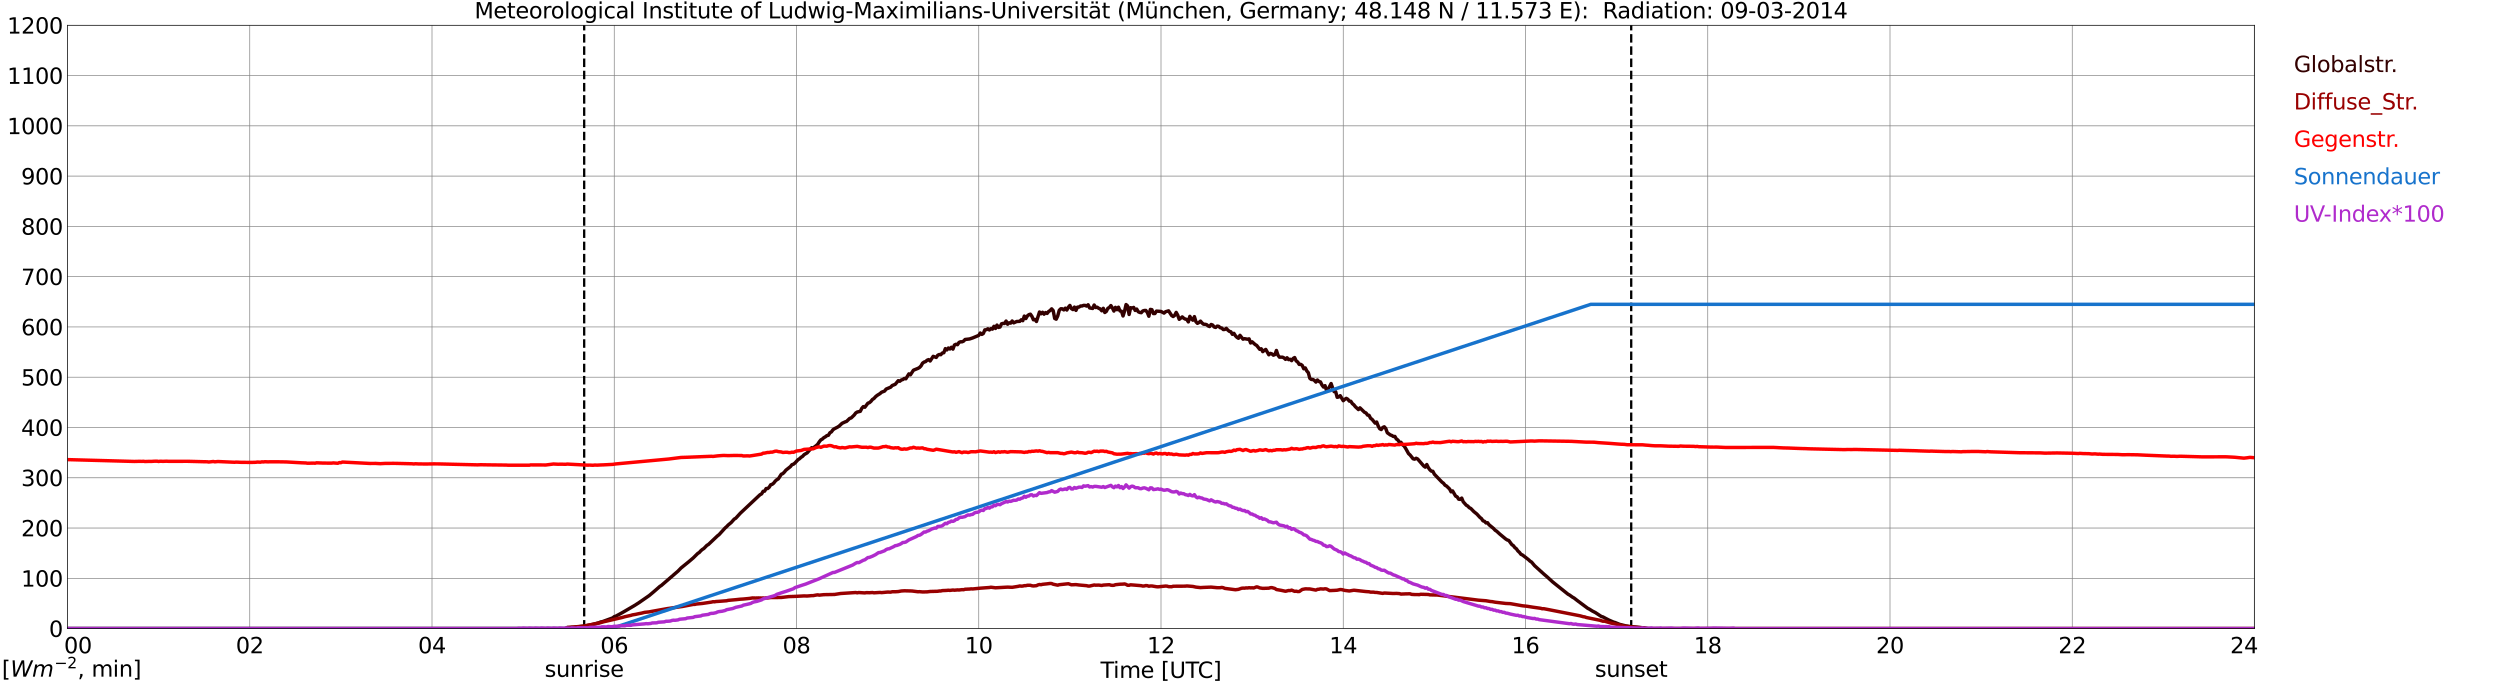 <?xml version="1.0" encoding="utf-8" standalone="no"?>
<!DOCTYPE svg PUBLIC "-//W3C//DTD SVG 1.1//EN"
  "http://www.w3.org/Graphics/SVG/1.1/DTD/svg11.dtd">
<svg xmlns:xlink="http://www.w3.org/1999/xlink" width="1085.4pt" height="296.64pt" viewBox="0 0 1085.4 296.64" xmlns="http://www.w3.org/2000/svg" version="1.1">
 <defs>
  <style type="text/css">*{stroke-linejoin: round; stroke-linecap: butt}</style>
 </defs>
 <g id="figure_1">
  <g id="patch_1">
   <path d="M 0 296.64 
L 1085.4 296.64 
L 1085.4 0 
L 0 0 
z
" style="fill: #ffffff"/>
  </g>
  <g id="axes_1">
   <g id="patch_2">
    <path d="M 29.306 272.909 
L 978.814 272.909 
L 978.814 10.976 
L 29.306 10.976 
z
" style="fill: #ffffff"/>
   </g>
   <g id="patch_3">
    <path d="M 978.814 272.909 
L 978.814 272.909 
L 978.814 10.976 
L 978.814 10.976 
z
" clip-path="url(#pd475f793ae)" style="fill: #d3d3d3; opacity: 0.25; stroke: #d3d3d3; stroke-linejoin: miter"/>
   </g>
   <g id="matplotlib.axis_1">
    <g id="xtick_1">
     <g id="line2d_1">
      <path d="M 29.306 272.909 
L 29.306 10.976 
" clip-path="url(#pd475f793ae)" style="fill: none; stroke: #808080; stroke-width: 0.3; stroke-linecap: square"/>
     </g>
     <g id="line2d_2"/>
     <g id="text_1">
      <!--    00 -->
      <g transform="translate(18.733 283.627) scale(0.095 -0.095)">
       <defs>
        <path id="DejaVuSans-20" transform="scale(0.016)"/>
        <path id="DejaVuSans-30" d="M 2034 4250 
Q 1547 4250 1301 3770 
Q 1056 3291 1056 2328 
Q 1056 1369 1301 889 
Q 1547 409 2034 409 
Q 2525 409 2770 889 
Q 3016 1369 3016 2328 
Q 3016 3291 2770 3770 
Q 2525 4250 2034 4250 
z
M 2034 4750 
Q 2819 4750 3233 4129 
Q 3647 3509 3647 2328 
Q 3647 1150 3233 529 
Q 2819 -91 2034 -91 
Q 1250 -91 836 529 
Q 422 1150 422 2328 
Q 422 3509 836 4129 
Q 1250 4750 2034 4750 
z
" transform="scale(0.016)"/>
       </defs>
       <use xlink:href="#DejaVuSans-20"/>
       <use xlink:href="#DejaVuSans-20" transform="translate(31.787 0)"/>
       <use xlink:href="#DejaVuSans-20" transform="translate(63.574 0)"/>
       <use xlink:href="#DejaVuSans-30" transform="translate(95.361 0)"/>
       <use xlink:href="#DejaVuSans-30" transform="translate(158.984 0)"/>
      </g>
     </g>
    </g>
    <g id="xtick_2">
     <g id="line2d_3">
      <path d="M 108.431 272.909 
L 108.431 10.976 
" clip-path="url(#pd475f793ae)" style="fill: none; stroke: #808080; stroke-width: 0.3; stroke-linecap: square"/>
     </g>
     <g id="line2d_4"/>
     <g id="text_2">
      <!-- 02 -->
      <g transform="translate(102.387 283.627) scale(0.095 -0.095)">
       <defs>
        <path id="DejaVuSans-32" d="M 1228 531 
L 3431 531 
L 3431 0 
L 469 0 
L 469 531 
Q 828 903 1448 1529 
Q 2069 2156 2228 2338 
Q 2531 2678 2651 2914 
Q 2772 3150 2772 3378 
Q 2772 3750 2511 3984 
Q 2250 4219 1831 4219 
Q 1534 4219 1204 4116 
Q 875 4013 500 3803 
L 500 4441 
Q 881 4594 1212 4672 
Q 1544 4750 1819 4750 
Q 2544 4750 2975 4387 
Q 3406 4025 3406 3419 
Q 3406 3131 3298 2873 
Q 3191 2616 2906 2266 
Q 2828 2175 2409 1742 
Q 1991 1309 1228 531 
z
" transform="scale(0.016)"/>
       </defs>
       <use xlink:href="#DejaVuSans-30"/>
       <use xlink:href="#DejaVuSans-32" transform="translate(63.623 0)"/>
      </g>
     </g>
    </g>
    <g id="xtick_3">
     <g id="line2d_5">
      <path d="M 187.557 272.909 
L 187.557 10.976 
" clip-path="url(#pd475f793ae)" style="fill: none; stroke: #808080; stroke-width: 0.3; stroke-linecap: square"/>
     </g>
     <g id="line2d_6"/>
     <g id="text_3">
      <!-- 04 -->
      <g transform="translate(181.513 283.627) scale(0.095 -0.095)">
       <defs>
        <path id="DejaVuSans-34" d="M 2419 4116 
L 825 1625 
L 2419 1625 
L 2419 4116 
z
M 2253 4666 
L 3047 4666 
L 3047 1625 
L 3713 1625 
L 3713 1100 
L 3047 1100 
L 3047 0 
L 2419 0 
L 2419 1100 
L 313 1100 
L 313 1709 
L 2253 4666 
z
" transform="scale(0.016)"/>
       </defs>
       <use xlink:href="#DejaVuSans-30"/>
       <use xlink:href="#DejaVuSans-34" transform="translate(63.623 0)"/>
      </g>
     </g>
    </g>
    <g id="xtick_4">
     <g id="line2d_7">
      <path d="M 266.683 272.909 
L 266.683 10.976 
" clip-path="url(#pd475f793ae)" style="fill: none; stroke: #808080; stroke-width: 0.3; stroke-linecap: square"/>
     </g>
     <g id="line2d_8"/>
     <g id="text_4">
      <!-- 06 -->
      <g transform="translate(260.638 283.627) scale(0.095 -0.095)">
       <defs>
        <path id="DejaVuSans-36" d="M 2113 2584 
Q 1688 2584 1439 2293 
Q 1191 2003 1191 1497 
Q 1191 994 1439 701 
Q 1688 409 2113 409 
Q 2538 409 2786 701 
Q 3034 994 3034 1497 
Q 3034 2003 2786 2293 
Q 2538 2584 2113 2584 
z
M 3366 4563 
L 3366 3988 
Q 3128 4100 2886 4159 
Q 2644 4219 2406 4219 
Q 1781 4219 1451 3797 
Q 1122 3375 1075 2522 
Q 1259 2794 1537 2939 
Q 1816 3084 2150 3084 
Q 2853 3084 3261 2657 
Q 3669 2231 3669 1497 
Q 3669 778 3244 343 
Q 2819 -91 2113 -91 
Q 1303 -91 875 529 
Q 447 1150 447 2328 
Q 447 3434 972 4092 
Q 1497 4750 2381 4750 
Q 2619 4750 2861 4703 
Q 3103 4656 3366 4563 
z
" transform="scale(0.016)"/>
       </defs>
       <use xlink:href="#DejaVuSans-30"/>
       <use xlink:href="#DejaVuSans-36" transform="translate(63.623 0)"/>
      </g>
     </g>
    </g>
    <g id="xtick_5">
     <g id="line2d_9">
      <path d="M 345.808 272.909 
L 345.808 10.976 
" clip-path="url(#pd475f793ae)" style="fill: none; stroke: #808080; stroke-width: 0.3; stroke-linecap: square"/>
     </g>
     <g id="line2d_10"/>
     <g id="text_5">
      <!-- 08 -->
      <g transform="translate(339.764 283.627) scale(0.095 -0.095)">
       <defs>
        <path id="DejaVuSans-38" d="M 2034 2216 
Q 1584 2216 1326 1975 
Q 1069 1734 1069 1313 
Q 1069 891 1326 650 
Q 1584 409 2034 409 
Q 2484 409 2743 651 
Q 3003 894 3003 1313 
Q 3003 1734 2745 1975 
Q 2488 2216 2034 2216 
z
M 1403 2484 
Q 997 2584 770 2862 
Q 544 3141 544 3541 
Q 544 4100 942 4425 
Q 1341 4750 2034 4750 
Q 2731 4750 3128 4425 
Q 3525 4100 3525 3541 
Q 3525 3141 3298 2862 
Q 3072 2584 2669 2484 
Q 3125 2378 3379 2068 
Q 3634 1759 3634 1313 
Q 3634 634 3220 271 
Q 2806 -91 2034 -91 
Q 1263 -91 848 271 
Q 434 634 434 1313 
Q 434 1759 690 2068 
Q 947 2378 1403 2484 
z
M 1172 3481 
Q 1172 3119 1398 2916 
Q 1625 2713 2034 2713 
Q 2441 2713 2670 2916 
Q 2900 3119 2900 3481 
Q 2900 3844 2670 4047 
Q 2441 4250 2034 4250 
Q 1625 4250 1398 4047 
Q 1172 3844 1172 3481 
z
" transform="scale(0.016)"/>
       </defs>
       <use xlink:href="#DejaVuSans-30"/>
       <use xlink:href="#DejaVuSans-38" transform="translate(63.623 0)"/>
      </g>
     </g>
    </g>
    <g id="xtick_6">
     <g id="line2d_11">
      <path d="M 424.934 272.909 
L 424.934 10.976 
" clip-path="url(#pd475f793ae)" style="fill: none; stroke: #808080; stroke-width: 0.3; stroke-linecap: square"/>
     </g>
     <g id="line2d_12"/>
     <g id="text_6">
      <!-- 10 -->
      <g transform="translate(418.89 283.627) scale(0.095 -0.095)">
       <defs>
        <path id="DejaVuSans-31" d="M 794 531 
L 1825 531 
L 1825 4091 
L 703 3866 
L 703 4441 
L 1819 4666 
L 2450 4666 
L 2450 531 
L 3481 531 
L 3481 0 
L 794 0 
L 794 531 
z
" transform="scale(0.016)"/>
       </defs>
       <use xlink:href="#DejaVuSans-31"/>
       <use xlink:href="#DejaVuSans-30" transform="translate(63.623 0)"/>
      </g>
     </g>
    </g>
    <g id="xtick_7">
     <g id="line2d_13">
      <path d="M 504.06 272.909 
L 504.06 10.976 
" clip-path="url(#pd475f793ae)" style="fill: none; stroke: #808080; stroke-width: 0.3; stroke-linecap: square"/>
     </g>
     <g id="line2d_14"/>
     <g id="text_7">
      <!-- 12 -->
      <g transform="translate(498.015 283.627) scale(0.095 -0.095)">
       <use xlink:href="#DejaVuSans-31"/>
       <use xlink:href="#DejaVuSans-32" transform="translate(63.623 0)"/>
      </g>
     </g>
    </g>
    <g id="xtick_8">
     <g id="line2d_15">
      <path d="M 583.185 272.909 
L 583.185 10.976 
" clip-path="url(#pd475f793ae)" style="fill: none; stroke: #808080; stroke-width: 0.3; stroke-linecap: square"/>
     </g>
     <g id="line2d_16"/>
     <g id="text_8">
      <!-- 14 -->
      <g transform="translate(577.141 283.627) scale(0.095 -0.095)">
       <use xlink:href="#DejaVuSans-31"/>
       <use xlink:href="#DejaVuSans-34" transform="translate(63.623 0)"/>
      </g>
     </g>
    </g>
    <g id="xtick_9">
     <g id="line2d_17">
      <path d="M 662.311 272.909 
L 662.311 10.976 
" clip-path="url(#pd475f793ae)" style="fill: none; stroke: #808080; stroke-width: 0.3; stroke-linecap: square"/>
     </g>
     <g id="line2d_18"/>
     <g id="text_9">
      <!-- 16 -->
      <g transform="translate(656.267 283.627) scale(0.095 -0.095)">
       <use xlink:href="#DejaVuSans-31"/>
       <use xlink:href="#DejaVuSans-36" transform="translate(63.623 0)"/>
      </g>
     </g>
    </g>
    <g id="xtick_10">
     <g id="line2d_19">
      <path d="M 741.437 272.909 
L 741.437 10.976 
" clip-path="url(#pd475f793ae)" style="fill: none; stroke: #808080; stroke-width: 0.3; stroke-linecap: square"/>
     </g>
     <g id="line2d_20"/>
     <g id="text_10">
      <!-- 18 -->
      <g transform="translate(735.392 283.627) scale(0.095 -0.095)">
       <use xlink:href="#DejaVuSans-31"/>
       <use xlink:href="#DejaVuSans-38" transform="translate(63.623 0)"/>
      </g>
     </g>
    </g>
    <g id="xtick_11">
     <g id="line2d_21">
      <path d="M 820.562 272.909 
L 820.562 10.976 
" clip-path="url(#pd475f793ae)" style="fill: none; stroke: #808080; stroke-width: 0.3; stroke-linecap: square"/>
     </g>
     <g id="line2d_22"/>
     <g id="text_11">
      <!-- 20 -->
      <g transform="translate(814.518 283.627) scale(0.095 -0.095)">
       <use xlink:href="#DejaVuSans-32"/>
       <use xlink:href="#DejaVuSans-30" transform="translate(63.623 0)"/>
      </g>
     </g>
    </g>
    <g id="xtick_12">
     <g id="line2d_23">
      <path d="M 899.688 272.909 
L 899.688 10.976 
" clip-path="url(#pd475f793ae)" style="fill: none; stroke: #808080; stroke-width: 0.3; stroke-linecap: square"/>
     </g>
     <g id="line2d_24"/>
     <g id="text_12">
      <!-- 22 -->
      <g transform="translate(893.644 283.627) scale(0.095 -0.095)">
       <use xlink:href="#DejaVuSans-32"/>
       <use xlink:href="#DejaVuSans-32" transform="translate(63.623 0)"/>
      </g>
     </g>
    </g>
    <g id="xtick_13">
     <g id="line2d_25">
      <path d="M 978.814 272.909 
L 978.814 10.976 
" clip-path="url(#pd475f793ae)" style="fill: none; stroke: #808080; stroke-width: 0.3; stroke-linecap: square"/>
     </g>
     <g id="line2d_26"/>
     <g id="text_13">
      <!-- 24    -->
      <g transform="translate(968.241 283.627) scale(0.095 -0.095)">
       <use xlink:href="#DejaVuSans-32"/>
       <use xlink:href="#DejaVuSans-34" transform="translate(63.623 0)"/>
       <use xlink:href="#DejaVuSans-20" transform="translate(127.246 0)"/>
       <use xlink:href="#DejaVuSans-20" transform="translate(159.033 0)"/>
       <use xlink:href="#DejaVuSans-20" transform="translate(190.82 0)"/>
      </g>
     </g>
    </g>
    <g id="text_14">
     <!-- Time [UTC] -->
     <g transform="translate(477.806 294.322) scale(0.095 -0.095)">
      <defs>
       <path id="DejaVuSans-54" d="M -19 4666 
L 3928 4666 
L 3928 4134 
L 2272 4134 
L 2272 0 
L 1638 0 
L 1638 4134 
L -19 4134 
L -19 4666 
z
" transform="scale(0.016)"/>
       <path id="DejaVuSans-69" d="M 603 3500 
L 1178 3500 
L 1178 0 
L 603 0 
L 603 3500 
z
M 603 4863 
L 1178 4863 
L 1178 4134 
L 603 4134 
L 603 4863 
z
" transform="scale(0.016)"/>
       <path id="DejaVuSans-6d" d="M 3328 2828 
Q 3544 3216 3844 3400 
Q 4144 3584 4550 3584 
Q 5097 3584 5394 3201 
Q 5691 2819 5691 2113 
L 5691 0 
L 5113 0 
L 5113 2094 
Q 5113 2597 4934 2840 
Q 4756 3084 4391 3084 
Q 3944 3084 3684 2787 
Q 3425 2491 3425 1978 
L 3425 0 
L 2847 0 
L 2847 2094 
Q 2847 2600 2669 2842 
Q 2491 3084 2119 3084 
Q 1678 3084 1418 2786 
Q 1159 2488 1159 1978 
L 1159 0 
L 581 0 
L 581 3500 
L 1159 3500 
L 1159 2956 
Q 1356 3278 1631 3431 
Q 1906 3584 2284 3584 
Q 2666 3584 2933 3390 
Q 3200 3197 3328 2828 
z
" transform="scale(0.016)"/>
       <path id="DejaVuSans-65" d="M 3597 1894 
L 3597 1613 
L 953 1613 
Q 991 1019 1311 708 
Q 1631 397 2203 397 
Q 2534 397 2845 478 
Q 3156 559 3463 722 
L 3463 178 
Q 3153 47 2828 -22 
Q 2503 -91 2169 -91 
Q 1331 -91 842 396 
Q 353 884 353 1716 
Q 353 2575 817 3079 
Q 1281 3584 2069 3584 
Q 2775 3584 3186 3129 
Q 3597 2675 3597 1894 
z
M 3022 2063 
Q 3016 2534 2758 2815 
Q 2500 3097 2075 3097 
Q 1594 3097 1305 2825 
Q 1016 2553 972 2059 
L 3022 2063 
z
" transform="scale(0.016)"/>
       <path id="DejaVuSans-5b" d="M 550 4863 
L 1875 4863 
L 1875 4416 
L 1125 4416 
L 1125 -397 
L 1875 -397 
L 1875 -844 
L 550 -844 
L 550 4863 
z
" transform="scale(0.016)"/>
       <path id="DejaVuSans-55" d="M 556 4666 
L 1191 4666 
L 1191 1831 
Q 1191 1081 1462 751 
Q 1734 422 2344 422 
Q 2950 422 3222 751 
Q 3494 1081 3494 1831 
L 3494 4666 
L 4128 4666 
L 4128 1753 
Q 4128 841 3676 375 
Q 3225 -91 2344 -91 
Q 1459 -91 1007 375 
Q 556 841 556 1753 
L 556 4666 
z
" transform="scale(0.016)"/>
       <path id="DejaVuSans-43" d="M 4122 4306 
L 4122 3641 
Q 3803 3938 3442 4084 
Q 3081 4231 2675 4231 
Q 1875 4231 1450 3742 
Q 1025 3253 1025 2328 
Q 1025 1406 1450 917 
Q 1875 428 2675 428 
Q 3081 428 3442 575 
Q 3803 722 4122 1019 
L 4122 359 
Q 3791 134 3420 21 
Q 3050 -91 2638 -91 
Q 1578 -91 968 557 
Q 359 1206 359 2328 
Q 359 3453 968 4101 
Q 1578 4750 2638 4750 
Q 3056 4750 3426 4639 
Q 3797 4528 4122 4306 
z
" transform="scale(0.016)"/>
       <path id="DejaVuSans-5d" d="M 1947 4863 
L 1947 -844 
L 622 -844 
L 622 -397 
L 1369 -397 
L 1369 4416 
L 622 4416 
L 622 4863 
L 1947 4863 
z
" transform="scale(0.016)"/>
      </defs>
      <use xlink:href="#DejaVuSans-54"/>
      <use xlink:href="#DejaVuSans-69" transform="translate(57.959 0)"/>
      <use xlink:href="#DejaVuSans-6d" transform="translate(85.742 0)"/>
      <use xlink:href="#DejaVuSans-65" transform="translate(183.154 0)"/>
      <use xlink:href="#DejaVuSans-20" transform="translate(244.678 0)"/>
      <use xlink:href="#DejaVuSans-5b" transform="translate(276.465 0)"/>
      <use xlink:href="#DejaVuSans-55" transform="translate(315.479 0)"/>
      <use xlink:href="#DejaVuSans-54" transform="translate(388.672 0)"/>
      <use xlink:href="#DejaVuSans-43" transform="translate(443.881 0)"/>
      <use xlink:href="#DejaVuSans-5d" transform="translate(513.705 0)"/>
     </g>
    </g>
   </g>
   <g id="matplotlib.axis_2">
    <g id="ytick_1">
     <g id="line2d_27">
      <path d="M 29.306 272.909 
L 978.814 272.909 
" clip-path="url(#pd475f793ae)" style="fill: none; stroke: #808080; stroke-width: 0.3; stroke-linecap: square"/>
     </g>
     <g id="line2d_28"/>
     <g id="text_15">
      <!-- 0 -->
      <g transform="translate(21.261 276.518) scale(0.095 -0.095)">
       <use xlink:href="#DejaVuSans-30"/>
      </g>
     </g>
    </g>
    <g id="ytick_2">
     <g id="line2d_29">
      <path d="M 29.306 251.081 
L 978.814 251.081 
" clip-path="url(#pd475f793ae)" style="fill: none; stroke: #808080; stroke-width: 0.3; stroke-linecap: square"/>
     </g>
     <g id="line2d_30"/>
     <g id="text_16">
      <!-- 100 -->
      <g transform="translate(9.173 254.69) scale(0.095 -0.095)">
       <use xlink:href="#DejaVuSans-31"/>
       <use xlink:href="#DejaVuSans-30" transform="translate(63.623 0)"/>
       <use xlink:href="#DejaVuSans-30" transform="translate(127.246 0)"/>
      </g>
     </g>
    </g>
    <g id="ytick_3">
     <g id="line2d_31">
      <path d="M 29.306 229.253 
L 978.814 229.253 
" clip-path="url(#pd475f793ae)" style="fill: none; stroke: #808080; stroke-width: 0.3; stroke-linecap: square"/>
     </g>
     <g id="line2d_32"/>
     <g id="text_17">
      <!-- 200 -->
      <g transform="translate(9.173 232.863) scale(0.095 -0.095)">
       <use xlink:href="#DejaVuSans-32"/>
       <use xlink:href="#DejaVuSans-30" transform="translate(63.623 0)"/>
       <use xlink:href="#DejaVuSans-30" transform="translate(127.246 0)"/>
      </g>
     </g>
    </g>
    <g id="ytick_4">
     <g id="line2d_33">
      <path d="M 29.306 207.426 
L 978.814 207.426 
" clip-path="url(#pd475f793ae)" style="fill: none; stroke: #808080; stroke-width: 0.3; stroke-linecap: square"/>
     </g>
     <g id="line2d_34"/>
     <g id="text_18">
      <!-- 300 -->
      <g transform="translate(9.173 211.035) scale(0.095 -0.095)">
       <defs>
        <path id="DejaVuSans-33" d="M 2597 2516 
Q 3050 2419 3304 2112 
Q 3559 1806 3559 1356 
Q 3559 666 3084 287 
Q 2609 -91 1734 -91 
Q 1441 -91 1130 -33 
Q 819 25 488 141 
L 488 750 
Q 750 597 1062 519 
Q 1375 441 1716 441 
Q 2309 441 2620 675 
Q 2931 909 2931 1356 
Q 2931 1769 2642 2001 
Q 2353 2234 1838 2234 
L 1294 2234 
L 1294 2753 
L 1863 2753 
Q 2328 2753 2575 2939 
Q 2822 3125 2822 3475 
Q 2822 3834 2567 4026 
Q 2313 4219 1838 4219 
Q 1578 4219 1281 4162 
Q 984 4106 628 3988 
L 628 4550 
Q 988 4650 1302 4700 
Q 1616 4750 1894 4750 
Q 2613 4750 3031 4423 
Q 3450 4097 3450 3541 
Q 3450 3153 3228 2886 
Q 3006 2619 2597 2516 
z
" transform="scale(0.016)"/>
       </defs>
       <use xlink:href="#DejaVuSans-33"/>
       <use xlink:href="#DejaVuSans-30" transform="translate(63.623 0)"/>
       <use xlink:href="#DejaVuSans-30" transform="translate(127.246 0)"/>
      </g>
     </g>
    </g>
    <g id="ytick_5">
     <g id="line2d_35">
      <path d="M 29.306 185.598 
L 978.814 185.598 
" clip-path="url(#pd475f793ae)" style="fill: none; stroke: #808080; stroke-width: 0.3; stroke-linecap: square"/>
     </g>
     <g id="line2d_36"/>
     <g id="text_19">
      <!-- 400 -->
      <g transform="translate(9.173 189.207) scale(0.095 -0.095)">
       <use xlink:href="#DejaVuSans-34"/>
       <use xlink:href="#DejaVuSans-30" transform="translate(63.623 0)"/>
       <use xlink:href="#DejaVuSans-30" transform="translate(127.246 0)"/>
      </g>
     </g>
    </g>
    <g id="ytick_6">
     <g id="line2d_37">
      <path d="M 29.306 163.77 
L 978.814 163.77 
" clip-path="url(#pd475f793ae)" style="fill: none; stroke: #808080; stroke-width: 0.3; stroke-linecap: square"/>
     </g>
     <g id="line2d_38"/>
     <g id="text_20">
      <!-- 500 -->
      <g transform="translate(9.173 167.379) scale(0.095 -0.095)">
       <defs>
        <path id="DejaVuSans-35" d="M 691 4666 
L 3169 4666 
L 3169 4134 
L 1269 4134 
L 1269 2991 
Q 1406 3038 1543 3061 
Q 1681 3084 1819 3084 
Q 2600 3084 3056 2656 
Q 3513 2228 3513 1497 
Q 3513 744 3044 326 
Q 2575 -91 1722 -91 
Q 1428 -91 1123 -41 
Q 819 9 494 109 
L 494 744 
Q 775 591 1075 516 
Q 1375 441 1709 441 
Q 2250 441 2565 725 
Q 2881 1009 2881 1497 
Q 2881 1984 2565 2268 
Q 2250 2553 1709 2553 
Q 1456 2553 1204 2497 
Q 953 2441 691 2322 
L 691 4666 
z
" transform="scale(0.016)"/>
       </defs>
       <use xlink:href="#DejaVuSans-35"/>
       <use xlink:href="#DejaVuSans-30" transform="translate(63.623 0)"/>
       <use xlink:href="#DejaVuSans-30" transform="translate(127.246 0)"/>
      </g>
     </g>
    </g>
    <g id="ytick_7">
     <g id="line2d_39">
      <path d="M 29.306 141.942 
L 978.814 141.942 
" clip-path="url(#pd475f793ae)" style="fill: none; stroke: #808080; stroke-width: 0.3; stroke-linecap: square"/>
     </g>
     <g id="line2d_40"/>
     <g id="text_21">
      <!-- 600 -->
      <g transform="translate(9.173 145.551) scale(0.095 -0.095)">
       <use xlink:href="#DejaVuSans-36"/>
       <use xlink:href="#DejaVuSans-30" transform="translate(63.623 0)"/>
       <use xlink:href="#DejaVuSans-30" transform="translate(127.246 0)"/>
      </g>
     </g>
    </g>
    <g id="ytick_8">
     <g id="line2d_41">
      <path d="M 29.306 120.114 
L 978.814 120.114 
" clip-path="url(#pd475f793ae)" style="fill: none; stroke: #808080; stroke-width: 0.3; stroke-linecap: square"/>
     </g>
     <g id="line2d_42"/>
     <g id="text_22">
      <!-- 700 -->
      <g transform="translate(9.173 123.724) scale(0.095 -0.095)">
       <defs>
        <path id="DejaVuSans-37" d="M 525 4666 
L 3525 4666 
L 3525 4397 
L 1831 0 
L 1172 0 
L 2766 4134 
L 525 4134 
L 525 4666 
z
" transform="scale(0.016)"/>
       </defs>
       <use xlink:href="#DejaVuSans-37"/>
       <use xlink:href="#DejaVuSans-30" transform="translate(63.623 0)"/>
       <use xlink:href="#DejaVuSans-30" transform="translate(127.246 0)"/>
      </g>
     </g>
    </g>
    <g id="ytick_9">
     <g id="line2d_43">
      <path d="M 29.306 98.287 
L 978.814 98.287 
" clip-path="url(#pd475f793ae)" style="fill: none; stroke: #808080; stroke-width: 0.3; stroke-linecap: square"/>
     </g>
     <g id="line2d_44"/>
     <g id="text_23">
      <!-- 800 -->
      <g transform="translate(9.173 101.896) scale(0.095 -0.095)">
       <use xlink:href="#DejaVuSans-38"/>
       <use xlink:href="#DejaVuSans-30" transform="translate(63.623 0)"/>
       <use xlink:href="#DejaVuSans-30" transform="translate(127.246 0)"/>
      </g>
     </g>
    </g>
    <g id="ytick_10">
     <g id="line2d_45">
      <path d="M 29.306 76.459 
L 978.814 76.459 
" clip-path="url(#pd475f793ae)" style="fill: none; stroke: #808080; stroke-width: 0.3; stroke-linecap: square"/>
     </g>
     <g id="line2d_46"/>
     <g id="text_24">
      <!-- 900 -->
      <g transform="translate(9.173 80.068) scale(0.095 -0.095)">
       <defs>
        <path id="DejaVuSans-39" d="M 703 97 
L 703 672 
Q 941 559 1184 500 
Q 1428 441 1663 441 
Q 2288 441 2617 861 
Q 2947 1281 2994 2138 
Q 2813 1869 2534 1725 
Q 2256 1581 1919 1581 
Q 1219 1581 811 2004 
Q 403 2428 403 3163 
Q 403 3881 828 4315 
Q 1253 4750 1959 4750 
Q 2769 4750 3195 4129 
Q 3622 3509 3622 2328 
Q 3622 1225 3098 567 
Q 2575 -91 1691 -91 
Q 1453 -91 1209 -44 
Q 966 3 703 97 
z
M 1959 2075 
Q 2384 2075 2632 2365 
Q 2881 2656 2881 3163 
Q 2881 3666 2632 3958 
Q 2384 4250 1959 4250 
Q 1534 4250 1286 3958 
Q 1038 3666 1038 3163 
Q 1038 2656 1286 2365 
Q 1534 2075 1959 2075 
z
" transform="scale(0.016)"/>
       </defs>
       <use xlink:href="#DejaVuSans-39"/>
       <use xlink:href="#DejaVuSans-30" transform="translate(63.623 0)"/>
       <use xlink:href="#DejaVuSans-30" transform="translate(127.246 0)"/>
      </g>
     </g>
    </g>
    <g id="ytick_11">
     <g id="line2d_47">
      <path d="M 29.306 54.631 
L 978.814 54.631 
" clip-path="url(#pd475f793ae)" style="fill: none; stroke: #808080; stroke-width: 0.3; stroke-linecap: square"/>
     </g>
     <g id="line2d_48"/>
     <g id="text_25">
      <!-- 1000 -->
      <g transform="translate(3.128 58.24) scale(0.095 -0.095)">
       <use xlink:href="#DejaVuSans-31"/>
       <use xlink:href="#DejaVuSans-30" transform="translate(63.623 0)"/>
       <use xlink:href="#DejaVuSans-30" transform="translate(127.246 0)"/>
       <use xlink:href="#DejaVuSans-30" transform="translate(190.869 0)"/>
      </g>
     </g>
    </g>
    <g id="ytick_12">
     <g id="line2d_49">
      <path d="M 29.306 32.803 
L 978.814 32.803 
" clip-path="url(#pd475f793ae)" style="fill: none; stroke: #808080; stroke-width: 0.3; stroke-linecap: square"/>
     </g>
     <g id="line2d_50"/>
     <g id="text_26">
      <!-- 1100 -->
      <g transform="translate(3.128 36.413) scale(0.095 -0.095)">
       <use xlink:href="#DejaVuSans-31"/>
       <use xlink:href="#DejaVuSans-31" transform="translate(63.623 0)"/>
       <use xlink:href="#DejaVuSans-30" transform="translate(127.246 0)"/>
       <use xlink:href="#DejaVuSans-30" transform="translate(190.869 0)"/>
      </g>
     </g>
    </g>
    <g id="ytick_13">
     <g id="line2d_51">
      <path d="M 29.306 10.976 
L 978.814 10.976 
" clip-path="url(#pd475f793ae)" style="fill: none; stroke: #808080; stroke-width: 0.3; stroke-linecap: square"/>
     </g>
     <g id="line2d_52"/>
     <g id="text_27">
      <!-- 1200 -->
      <g transform="translate(3.128 14.585) scale(0.095 -0.095)">
       <use xlink:href="#DejaVuSans-31"/>
       <use xlink:href="#DejaVuSans-32" transform="translate(63.623 0)"/>
       <use xlink:href="#DejaVuSans-30" transform="translate(127.246 0)"/>
       <use xlink:href="#DejaVuSans-30" transform="translate(190.869 0)"/>
      </g>
     </g>
    </g>
   </g>
   <g id="line2d_53">
    <path d="M 253.627 272.909 
L 253.627 10.976 
" clip-path="url(#pd475f793ae)" style="fill: none; stroke-dasharray: 3.7,1.6; stroke-dashoffset: 0; stroke: #000000"/>
   </g>
   <g id="line2d_54">
    <path d="M 708.204 272.909 
L 708.204 10.976 
" clip-path="url(#pd475f793ae)" style="fill: none; stroke-dasharray: 3.7,1.6; stroke-dashoffset: 0; stroke: #000000"/>
   </g>
   <g id="line2d_55">
    <path d="M 29.306 272.909 
L 245.583 272.909 
L 246.242 272.44 
L 247.561 272.44 
L 248.22 272.35 
L 248.88 272.381 
L 250.198 272.202 
L 253.495 271.846 
L 257.451 271.075 
L 260.089 270.366 
L 260.748 270.041 
L 261.408 269.951 
L 266.023 268.262 
L 266.683 267.729 
L 267.342 267.522 
L 269.32 266.457 
L 270.639 265.717 
L 272.617 264.56 
L 275.255 263.021 
L 277.233 261.777 
L 281.849 258.579 
L 283.827 256.92 
L 285.805 255.202 
L 286.464 254.608 
L 287.124 254.194 
L 294.377 247.944 
L 295.696 246.582 
L 298.992 243.917 
L 300.971 242.23 
L 302.949 240.274 
L 303.608 239.859 
L 304.267 239.119 
L 304.927 238.556 
L 305.586 238.142 
L 306.905 236.779 
L 307.564 236.395 
L 311.521 232.634 
L 312.18 232.13 
L 314.818 229.227 
L 315.477 228.664 
L 316.136 227.955 
L 317.455 226.859 
L 318.774 225.377 
L 319.433 224.993 
L 321.411 222.829 
L 329.983 214.775 
L 330.643 214.448 
L 331.302 213.323 
L 331.961 213.234 
L 332.621 212.11 
L 333.28 212.11 
L 333.94 211.547 
L 334.599 210.479 
L 335.258 210.272 
L 335.918 209.739 
L 336.577 208.881 
L 337.236 208.288 
L 337.896 207.932 
L 339.215 205.889 
L 339.874 205.623 
L 340.533 204.972 
L 341.193 204.143 
L 343.171 202.573 
L 343.83 201.744 
L 344.49 201.536 
L 345.149 201.002 
L 346.468 199.581 
L 347.127 199.166 
L 347.787 198.544 
L 348.446 198.129 
L 349.105 197.389 
L 350.424 196.619 
L 352.402 194.368 
L 353.062 194.634 
L 353.721 193.953 
L 354.38 193.48 
L 355.04 192.858 
L 355.699 191.821 
L 356.359 190.991 
L 357.018 190.636 
L 357.677 190.014 
L 358.337 189.66 
L 358.996 189.125 
L 359.655 188.979 
L 360.315 187.883 
L 360.974 187.497 
L 361.634 186.58 
L 362.293 186.135 
L 363.612 185.454 
L 364.271 185.039 
L 365.59 183.795 
L 366.909 183.173 
L 367.568 182.937 
L 368.887 181.662 
L 369.546 181.455 
L 370.865 180.182 
L 371.524 179.294 
L 372.184 178.879 
L 373.502 178.582 
L 374.162 177.279 
L 374.821 176.539 
L 375.481 176.806 
L 376.799 175.057 
L 377.459 174.821 
L 378.118 174.258 
L 378.777 173.429 
L 379.437 173.014 
L 380.096 172.274 
L 380.756 171.711 
L 382.074 170.881 
L 382.734 170.29 
L 384.053 169.786 
L 384.712 168.928 
L 386.69 168.098 
L 387.349 167.387 
L 388.668 166.854 
L 389.987 165.285 
L 390.646 165.521 
L 391.306 164.988 
L 391.965 164.781 
L 392.624 164.307 
L 393.284 164.455 
L 394.603 162.323 
L 395.262 162.738 
L 396.581 160.723 
L 398.559 159.924 
L 399.218 159.538 
L 399.878 158.857 
L 400.537 157.674 
L 401.196 157.2 
L 401.856 156.992 
L 402.515 156.399 
L 403.175 156.132 
L 403.834 156.724 
L 405.153 154.711 
L 406.471 155.185 
L 407.131 154.238 
L 407.79 153.91 
L 408.45 154 
L 409.109 153.26 
L 409.768 153.142 
L 410.428 151.365 
L 411.087 151.926 
L 411.746 151.097 
L 412.406 151.512 
L 413.065 150.772 
L 413.725 151.573 
L 414.384 149.794 
L 415.043 149.468 
L 415.703 149.647 
L 416.362 148.67 
L 417.022 148.403 
L 417.681 148.403 
L 418.34 148.106 
L 419 147.395 
L 420.978 147.159 
L 422.297 146.714 
L 424.934 145.618 
L 425.593 144.581 
L 426.253 145.175 
L 426.912 144.819 
L 427.572 143.219 
L 428.231 143.16 
L 428.89 142.746 
L 429.55 143.25 
L 430.209 142.687 
L 430.869 142.894 
L 431.528 141.68 
L 432.187 142.597 
L 432.847 141.146 
L 433.506 142.154 
L 434.165 141.975 
L 434.825 140.585 
L 435.484 140.406 
L 436.144 140.436 
L 436.803 139.399 
L 437.462 140.761 
L 438.122 140.139 
L 438.781 140.288 
L 439.44 139.369 
L 440.1 140.17 
L 441.419 139.576 
L 442.737 139.517 
L 443.397 138.836 
L 444.056 139.22 
L 444.716 137.236 
L 445.375 138.304 
L 446.034 137.177 
L 446.694 136.614 
L 447.353 136.407 
L 448.012 137.356 
L 448.672 138.836 
L 449.331 138.688 
L 449.991 139.576 
L 451.309 135.459 
L 451.969 136.23 
L 452.628 135.579 
L 453.287 136.407 
L 453.947 135.697 
L 454.606 136.081 
L 455.266 135.252 
L 455.925 134.809 
L 456.584 134.097 
L 457.244 134.837 
L 457.903 138.245 
L 458.563 138.57 
L 459.222 137.177 
L 459.881 134.719 
L 460.541 134.069 
L 461.2 134.069 
L 461.859 134.543 
L 462.519 133.8 
L 463.178 134.602 
L 463.838 133.386 
L 464.497 132.617 
L 465.156 133.979 
L 465.816 134.394 
L 466.475 133.327 
L 467.134 134.75 
L 467.794 133.357 
L 468.453 133.327 
L 469.113 132.853 
L 469.772 132.853 
L 470.431 132.587 
L 471.091 132.587 
L 471.75 132.884 
L 472.409 132.321 
L 473.069 133.683 
L 474.388 133.921 
L 475.047 132.438 
L 475.706 133.506 
L 476.366 133.386 
L 477.025 133.862 
L 477.685 134.128 
L 478.344 134.927 
L 479.003 133.862 
L 479.663 135.667 
L 480.322 135.193 
L 480.981 133.862 
L 481.641 133.506 
L 482.3 132.676 
L 482.96 133.713 
L 483.619 135.045 
L 484.278 133.447 
L 484.938 134.453 
L 485.597 133.386 
L 486.256 134.986 
L 486.916 135.134 
L 487.575 137.177 
L 488.235 135.104 
L 488.894 132.231 
L 489.553 132.825 
L 490.213 136.527 
L 490.872 133.593 
L 491.532 133.742 
L 492.191 133.475 
L 492.85 134.778 
L 493.51 134.187 
L 494.169 135.342 
L 494.828 135.638 
L 495.488 135.756 
L 496.147 135.016 
L 496.807 134.809 
L 497.466 134.778 
L 498.125 135.667 
L 498.785 137.295 
L 499.444 134.335 
L 500.103 134.453 
L 500.763 136.14 
L 501.422 136.112 
L 502.082 135.075 
L 503.4 135.165 
L 504.06 135.224 
L 505.379 135.933 
L 506.038 135.342 
L 507.357 134.957 
L 508.675 136.97 
L 509.335 137.415 
L 509.994 136.911 
L 510.654 135.638 
L 511.313 136.821 
L 511.972 138.629 
L 513.291 137.592 
L 513.95 138.186 
L 514.61 138.539 
L 515.269 138.688 
L 515.929 139.755 
L 516.588 137.356 
L 517.247 138.48 
L 517.907 139.013 
L 518.566 137.474 
L 519.226 139.696 
L 519.885 140.377 
L 520.544 140.021 
L 521.204 139.428 
L 521.863 140.198 
L 522.522 140.761 
L 523.182 140.792 
L 523.841 140.938 
L 524.501 141.473 
L 525.16 141.768 
L 525.819 140.879 
L 526.479 141.117 
L 527.138 141.975 
L 527.797 142.154 
L 528.457 141.591 
L 529.116 141.68 
L 529.776 142.302 
L 530.435 142.42 
L 531.094 143.071 
L 531.754 143.042 
L 532.413 142.569 
L 533.073 143.309 
L 533.732 143.841 
L 534.391 144.049 
L 535.051 145.144 
L 535.71 144.73 
L 536.369 145.766 
L 537.029 146.447 
L 537.688 146.862 
L 538.348 145.59 
L 539.666 147.249 
L 540.326 147.041 
L 541.644 147.277 
L 542.304 147.129 
L 542.963 148.905 
L 543.623 148.403 
L 544.941 149.586 
L 545.601 149.973 
L 546.919 151.66 
L 547.579 151.424 
L 548.238 152.668 
L 548.898 152.105 
L 549.557 151.719 
L 550.876 154.03 
L 551.535 153.437 
L 552.195 153.644 
L 552.854 154.207 
L 553.513 153.941 
L 554.173 152.164 
L 554.832 154.179 
L 555.491 155.067 
L 556.81 155.067 
L 557.47 155.393 
L 558.129 156.015 
L 558.788 155.334 
L 559.448 156.132 
L 560.107 155.984 
L 560.766 156.578 
L 561.426 155.628 
L 562.085 155.244 
L 562.745 156.696 
L 563.404 157.169 
L 564.063 158.206 
L 564.723 158.176 
L 565.382 158.649 
L 566.042 160.101 
L 566.701 159.745 
L 567.36 161.048 
L 568.02 161.819 
L 568.679 164.276 
L 569.338 164.752 
L 569.998 164.752 
L 570.657 165.165 
L 571.317 165.876 
L 571.976 164.988 
L 572.635 165.641 
L 573.295 165.817 
L 573.954 167.179 
L 574.613 168.04 
L 575.273 167.446 
L 575.932 169.55 
L 576.592 169.076 
L 577.91 166.529 
L 578.57 168.454 
L 579.229 170.024 
L 579.889 170.052 
L 580.548 172.481 
L 581.207 172.364 
L 581.867 171.8 
L 583.185 173.961 
L 583.845 173.37 
L 584.504 172.955 
L 585.164 173.339 
L 585.823 174.14 
L 586.482 174.228 
L 587.142 175.236 
L 587.801 175.769 
L 588.46 176.598 
L 589.779 177.812 
L 590.439 177.072 
L 592.417 178.997 
L 593.076 179.294 
L 593.736 180.211 
L 594.395 180.331 
L 595.054 181.603 
L 595.714 182.077 
L 597.032 183.705 
L 597.692 183.232 
L 598.351 184.949 
L 599.011 186.135 
L 599.67 186.491 
L 600.329 185.602 
L 600.989 185.305 
L 601.648 186.045 
L 602.307 187.883 
L 603.626 188.83 
L 604.286 189.066 
L 604.945 189.511 
L 605.604 189.481 
L 606.264 190.607 
L 606.923 191.05 
L 607.582 192.059 
L 608.242 192.028 
L 608.901 193.096 
L 609.561 193.569 
L 610.22 194.576 
L 611.539 196.944 
L 612.198 197.538 
L 613.517 199.196 
L 614.176 199.345 
L 614.836 198.959 
L 615.495 199.284 
L 618.133 202.335 
L 618.792 202.809 
L 619.451 201.683 
L 620.111 203.016 
L 620.77 203.935 
L 621.429 204.557 
L 622.089 204.616 
L 622.748 205.889 
L 626.045 209.325 
L 626.705 209.798 
L 627.364 210.658 
L 628.023 211.014 
L 629.342 212.287 
L 630.001 213.531 
L 630.661 213.144 
L 631.98 215.397 
L 632.639 215.722 
L 633.298 216.729 
L 633.958 216.818 
L 634.617 216.255 
L 635.276 217.855 
L 636.595 219.335 
L 637.255 219.721 
L 637.914 220.43 
L 638.573 220.758 
L 639.892 222.12 
L 641.211 223.185 
L 642.53 224.637 
L 643.189 225.141 
L 643.848 226.117 
L 644.508 226.324 
L 645.167 227.036 
L 645.827 226.946 
L 646.486 227.834 
L 648.464 229.465 
L 649.123 230.205 
L 649.783 230.62 
L 651.102 231.833 
L 653.739 234.025 
L 654.399 234.44 
L 655.058 234.647 
L 656.377 236.454 
L 657.036 236.897 
L 657.695 237.757 
L 658.355 238.262 
L 659.014 239.209 
L 659.674 239.8 
L 660.333 240.66 
L 660.992 240.955 
L 662.311 241.964 
L 663.63 243 
L 664.289 243.62 
L 664.949 244.035 
L 666.267 245.607 
L 670.224 249.189 
L 671.542 250.315 
L 674.18 252.714 
L 680.774 257.985 
L 681.433 258.341 
L 682.752 259.288 
L 683.411 259.644 
L 684.73 260.681 
L 689.346 264.117 
L 690.005 264.442 
L 691.324 265.271 
L 692.643 265.952 
L 694.621 267.255 
L 695.28 267.67 
L 695.939 267.849 
L 697.258 268.559 
L 698.577 269.24 
L 700.555 270.1 
L 701.215 270.276 
L 703.193 271.075 
L 705.83 271.728 
L 707.808 272.053 
L 709.127 272.143 
L 711.765 272.409 
L 713.083 272.527 
L 715.721 272.909 
L 978.154 272.909 
L 978.154 272.909 
" clip-path="url(#pd475f793ae)" style="fill: none; stroke: #330000; stroke-width: 1.5; stroke-linecap: square"/>
   </g>
   <g id="line2d_56">
    <path d="M 29.306 272.909 
L 245.583 272.909 
L 246.242 272.45 
L 250.198 272.114 
L 252.176 271.946 
L 253.495 271.82 
L 260.748 270.351 
L 261.408 270.1 
L 264.045 269.512 
L 268.661 268.421 
L 269.98 268.126 
L 271.298 267.749 
L 273.936 267.162 
L 274.595 266.952 
L 275.914 266.74 
L 277.233 266.448 
L 278.552 266.195 
L 279.87 265.861 
L 281.849 265.649 
L 283.167 265.398 
L 289.761 264.224 
L 296.355 263.298 
L 300.971 262.418 
L 301.63 262.418 
L 302.289 262.25 
L 304.927 261.997 
L 306.905 261.705 
L 308.883 261.41 
L 309.543 261.242 
L 310.202 261.283 
L 310.861 261.159 
L 312.18 261.074 
L 315.477 260.823 
L 316.136 260.655 
L 319.433 260.36 
L 321.411 260.15 
L 322.73 260.068 
L 325.368 259.814 
L 326.686 259.605 
L 328.005 259.646 
L 329.324 259.605 
L 330.643 259.646 
L 331.302 259.605 
L 331.961 259.69 
L 332.621 259.563 
L 333.28 259.605 
L 334.599 259.437 
L 335.918 259.437 
L 339.215 259.395 
L 342.512 259.018 
L 345.149 258.932 
L 349.105 258.723 
L 350.424 258.767 
L 352.402 258.599 
L 353.062 258.599 
L 354.38 258.345 
L 355.04 258.262 
L 355.699 258.387 
L 357.677 258.177 
L 362.293 258.094 
L 364.93 257.675 
L 371.524 257.254 
L 372.184 257.381 
L 372.843 257.254 
L 375.481 257.422 
L 376.14 257.295 
L 377.459 257.339 
L 378.777 257.254 
L 379.437 257.381 
L 382.074 257.212 
L 382.734 257.295 
L 385.371 257.044 
L 386.69 257.086 
L 387.349 256.918 
L 388.668 256.918 
L 389.987 256.835 
L 391.306 256.584 
L 392.624 256.499 
L 395.921 256.584 
L 398.559 256.918 
L 399.218 256.876 
L 400.537 257.003 
L 402.515 256.961 
L 403.834 256.793 
L 407.131 256.708 
L 407.79 256.584 
L 408.45 256.584 
L 409.109 256.416 
L 411.087 256.331 
L 411.746 256.248 
L 412.406 256.331 
L 413.725 256.163 
L 414.384 256.248 
L 415.703 256.121 
L 416.362 256.163 
L 417.681 255.994 
L 418.34 256.038 
L 419 255.826 
L 420.978 255.743 
L 421.637 255.658 
L 422.297 255.702 
L 425.593 255.366 
L 429.55 255.071 
L 430.209 254.947 
L 432.187 255.198 
L 437.462 254.903 
L 439.44 254.988 
L 442.078 254.567 
L 442.737 254.401 
L 443.397 254.484 
L 444.056 254.443 
L 444.716 254.274 
L 445.375 254.274 
L 446.034 254.106 
L 447.353 254.106 
L 448.012 254.316 
L 448.672 254.401 
L 449.991 254.274 
L 450.65 253.938 
L 451.309 253.77 
L 451.969 253.855 
L 452.628 253.687 
L 454.606 253.476 
L 455.925 253.31 
L 456.584 253.351 
L 457.244 253.644 
L 459.222 254.065 
L 459.881 253.855 
L 463.838 253.434 
L 465.156 253.897 
L 467.134 253.812 
L 468.453 253.98 
L 471.75 254.274 
L 472.409 254.443 
L 473.069 254.443 
L 475.047 253.98 
L 475.706 254.065 
L 477.025 254.021 
L 478.344 254.189 
L 479.003 254.021 
L 481.641 253.855 
L 482.3 254.065 
L 482.96 254.148 
L 483.619 254.106 
L 484.278 253.855 
L 486.256 253.644 
L 487.575 253.602 
L 488.235 253.519 
L 488.894 253.729 
L 489.553 254.106 
L 490.213 254.106 
L 490.872 253.897 
L 495.488 254.274 
L 496.147 254.443 
L 496.807 254.401 
L 497.466 254.233 
L 498.125 254.274 
L 498.785 254.525 
L 499.444 254.401 
L 500.103 254.401 
L 502.082 254.735 
L 502.741 254.779 
L 506.038 254.443 
L 506.697 254.484 
L 507.357 254.694 
L 508.675 254.735 
L 509.335 254.525 
L 514.61 254.484 
L 515.269 254.401 
L 517.907 254.611 
L 519.226 254.903 
L 521.204 255.113 
L 522.522 255.03 
L 525.819 254.903 
L 528.457 255.156 
L 529.776 255.156 
L 530.435 255.03 
L 531.094 255.156 
L 531.754 255.449 
L 536.369 256.038 
L 537.688 255.87 
L 539.007 255.407 
L 539.666 255.324 
L 540.326 255.366 
L 540.985 255.239 
L 541.644 255.281 
L 542.304 255.156 
L 542.963 255.239 
L 543.623 255.198 
L 544.282 255.281 
L 545.601 254.779 
L 546.26 254.947 
L 546.919 255.239 
L 548.238 255.449 
L 550.876 255.366 
L 551.535 255.156 
L 552.195 255.113 
L 553.513 255.492 
L 554.173 255.953 
L 556.151 256.289 
L 558.129 256.708 
L 559.448 256.372 
L 560.107 256.416 
L 560.766 256.204 
L 562.085 256.75 
L 562.745 256.667 
L 563.404 256.835 
L 564.063 256.835 
L 565.382 255.912 
L 566.701 255.658 
L 568.679 255.702 
L 571.317 256.204 
L 571.976 255.87 
L 572.635 255.826 
L 573.295 255.658 
L 574.613 255.743 
L 575.273 255.617 
L 575.932 255.702 
L 577.251 256.416 
L 579.229 256.331 
L 580.548 256.248 
L 581.867 255.953 
L 582.526 255.994 
L 583.845 256.331 
L 585.823 256.584 
L 587.801 256.248 
L 593.076 256.835 
L 594.395 256.918 
L 595.054 257.086 
L 596.373 257.086 
L 597.032 257.212 
L 597.692 257.212 
L 600.329 257.632 
L 600.989 257.463 
L 604.945 257.675 
L 606.264 257.632 
L 607.582 257.717 
L 608.242 257.926 
L 610.22 257.841 
L 612.198 257.8 
L 612.858 258.053 
L 614.176 258.136 
L 615.495 258.136 
L 616.154 258.177 
L 616.814 258.009 
L 620.111 258.094 
L 620.77 258.262 
L 624.067 258.345 
L 641.87 260.57 
L 645.167 260.823 
L 647.145 261.159 
L 647.805 261.2 
L 649.123 261.451 
L 653.739 261.997 
L 655.717 262.082 
L 660.992 263.006 
L 662.97 263.215 
L 665.608 263.634 
L 668.905 264.097 
L 669.564 264.306 
L 670.224 264.265 
L 671.542 264.516 
L 686.049 267.371 
L 687.368 267.749 
L 688.027 267.832 
L 688.686 268.085 
L 694.621 269.301 
L 695.939 269.722 
L 696.599 269.68 
L 699.236 270.477 
L 700.555 270.728 
L 705.171 271.82 
L 709.127 272.241 
L 713.083 272.575 
L 715.062 272.909 
L 978.154 272.909 
L 978.154 272.909 
" clip-path="url(#pd475f793ae)" style="fill: none; stroke: #990000; stroke-width: 1.5; stroke-linecap: square"/>
   </g>
   <g id="line2d_57">
    <path d="M 29.306 199.544 
L 58.319 200.342 
L 60.297 200.294 
L 61.615 200.31 
L 62.275 200.27 
L 62.934 200.373 
L 64.912 200.307 
L 65.572 200.34 
L 66.89 200.249 
L 68.209 200.229 
L 68.869 200.353 
L 69.528 200.246 
L 70.847 200.301 
L 72.166 200.24 
L 73.484 200.301 
L 81.397 200.275 
L 88.65 200.467 
L 89.969 200.486 
L 90.628 200.589 
L 92.606 200.364 
L 93.266 200.51 
L 94.584 200.375 
L 101.838 200.698 
L 102.497 200.622 
L 104.475 200.716 
L 109.091 200.764 
L 111.069 200.705 
L 111.728 200.598 
L 113.047 200.67 
L 113.707 200.504 
L 114.366 200.561 
L 115.025 200.465 
L 116.344 200.524 
L 117.663 200.484 
L 120.3 200.491 
L 124.257 200.554 
L 130.85 200.925 
L 132.829 201.002 
L 133.488 201.119 
L 136.125 201.056 
L 136.785 201.115 
L 137.444 200.932 
L 140.082 201.041 
L 142.06 201.063 
L 144.038 201.069 
L 144.697 200.978 
L 146.676 201.141 
L 147.335 200.829 
L 147.994 200.882 
L 148.654 200.6 
L 160.523 201.209 
L 163.16 201.2 
L 165.138 201.309 
L 167.116 201.196 
L 170.413 201.17 
L 171.732 201.174 
L 178.985 201.353 
L 179.645 201.445 
L 180.304 201.342 
L 181.623 201.414 
L 184.92 201.453 
L 188.217 201.401 
L 190.195 201.408 
L 207.339 201.825 
L 208.657 201.766 
L 211.954 201.825 
L 219.867 201.916 
L 220.526 201.973 
L 221.845 201.962 
L 229.757 201.982 
L 230.417 201.84 
L 237.011 201.877 
L 240.308 201.453 
L 242.286 201.558 
L 243.604 201.525 
L 245.583 201.582 
L 246.242 201.48 
L 254.814 201.938 
L 256.133 201.927 
L 257.451 202.001 
L 258.111 201.912 
L 259.43 201.942 
L 260.748 201.868 
L 262.067 201.822 
L 264.045 201.72 
L 266.023 201.617 
L 267.342 201.421 
L 290.42 199.279 
L 295.696 198.607 
L 298.333 198.524 
L 308.883 198.101 
L 309.543 198.171 
L 311.521 197.922 
L 312.839 197.821 
L 314.158 197.73 
L 316.136 197.813 
L 318.774 197.741 
L 322.071 197.773 
L 322.73 197.965 
L 324.708 197.904 
L 325.368 197.978 
L 326.686 197.784 
L 330.643 197.149 
L 331.302 196.75 
L 331.961 196.717 
L 333.28 196.429 
L 333.94 196.44 
L 334.599 196.298 
L 335.258 196.315 
L 336.577 195.89 
L 337.236 195.863 
L 337.896 196.071 
L 339.215 196.217 
L 339.874 196.442 
L 341.193 196.339 
L 341.852 196.359 
L 342.512 196.523 
L 343.171 196.485 
L 343.83 196.306 
L 344.49 196.389 
L 345.808 195.815 
L 347.787 195.584 
L 349.105 195.104 
L 353.062 194.857 
L 354.38 194.266 
L 355.699 193.967 
L 356.359 194.22 
L 357.677 193.691 
L 358.996 193.718 
L 359.655 193.497 
L 360.315 193.425 
L 360.974 193.517 
L 362.293 194.028 
L 362.952 193.947 
L 363.612 194.233 
L 364.93 194.464 
L 365.59 194.29 
L 366.909 194.479 
L 368.887 193.984 
L 369.546 194.045 
L 372.184 193.803 
L 373.502 194.06 
L 374.162 194.183 
L 376.14 194.167 
L 376.799 194.333 
L 377.459 194.146 
L 378.118 194.165 
L 379.437 194.543 
L 380.756 194.536 
L 381.415 194.519 
L 382.734 194.132 
L 383.393 193.914 
L 384.053 193.912 
L 384.712 193.764 
L 385.371 194.067 
L 386.031 194.091 
L 386.69 194.355 
L 388.009 194.543 
L 388.668 194.412 
L 389.328 194.455 
L 389.987 194.375 
L 390.646 194.816 
L 391.306 195.025 
L 391.965 195.045 
L 392.624 194.875 
L 393.284 195.003 
L 393.943 194.931 
L 395.262 194.473 
L 395.921 194.484 
L 396.581 194.185 
L 397.899 194.569 
L 398.559 194.493 
L 399.218 194.578 
L 400.537 194.431 
L 401.196 194.803 
L 401.856 194.837 
L 402.515 195.071 
L 405.153 195.501 
L 405.812 195.32 
L 406.471 195.01 
L 411.746 195.905 
L 413.725 196.232 
L 414.384 196.13 
L 415.043 196.381 
L 416.362 196.066 
L 417.681 196.54 
L 418.34 196.269 
L 419.659 196.313 
L 420.318 196.483 
L 421.637 196.11 
L 422.956 196.138 
L 423.615 196.145 
L 425.593 195.783 
L 428.89 196.217 
L 429.55 196.317 
L 430.209 196.272 
L 430.869 196.378 
L 431.528 196.114 
L 432.187 196.479 
L 433.506 196.136 
L 434.165 196.357 
L 434.825 196.149 
L 435.484 196.202 
L 436.144 196.093 
L 437.462 196.341 
L 438.781 196.075 
L 443.397 196.197 
L 444.716 196.424 
L 445.375 196.258 
L 446.034 196.302 
L 446.694 196.018 
L 447.353 196.108 
L 448.012 195.903 
L 448.672 195.944 
L 449.991 195.754 
L 450.65 195.881 
L 451.309 195.691 
L 451.969 195.905 
L 452.628 195.968 
L 454.606 196.54 
L 455.266 196.376 
L 455.925 196.538 
L 459.222 196.525 
L 460.541 196.846 
L 461.2 196.85 
L 461.859 197.022 
L 462.519 196.885 
L 463.178 196.625 
L 465.156 196.28 
L 466.475 196.568 
L 467.134 196.538 
L 467.794 196.265 
L 468.453 196.505 
L 469.772 196.555 
L 471.091 196.793 
L 471.75 196.697 
L 472.409 196.361 
L 473.069 196.357 
L 473.728 196.512 
L 475.047 195.883 
L 475.706 195.951 
L 476.366 195.874 
L 477.025 196.077 
L 477.685 195.844 
L 479.003 195.828 
L 479.663 196.036 
L 480.322 195.924 
L 480.981 196.228 
L 482.96 196.61 
L 483.619 196.996 
L 484.938 197.19 
L 486.916 197.145 
L 489.553 196.815 
L 490.213 196.959 
L 490.872 196.924 
L 491.532 197.025 
L 493.51 196.95 
L 494.169 197.088 
L 494.828 196.865 
L 495.488 196.946 
L 496.147 196.667 
L 496.807 196.771 
L 497.466 196.547 
L 498.125 196.865 
L 498.785 196.966 
L 499.444 196.806 
L 500.103 196.909 
L 500.763 197.134 
L 501.422 196.819 
L 502.082 196.691 
L 502.741 197.055 
L 503.4 196.878 
L 504.719 197.086 
L 505.379 196.9 
L 506.038 196.896 
L 506.697 197.243 
L 507.357 196.918 
L 508.016 197.138 
L 508.675 197.097 
L 509.335 197.35 
L 509.994 197.35 
L 510.654 197.193 
L 511.972 197.494 
L 514.61 197.607 
L 515.269 197.485 
L 515.929 197.627 
L 516.588 197.287 
L 517.247 197.3 
L 517.907 196.891 
L 518.566 197.092 
L 519.885 197.075 
L 520.544 196.996 
L 521.204 196.632 
L 521.863 196.861 
L 523.841 196.542 
L 528.457 196.555 
L 529.116 196.529 
L 530.435 196.25 
L 531.094 196.248 
L 531.754 196.4 
L 532.413 196.13 
L 533.732 195.894 
L 534.391 195.979 
L 535.051 195.815 
L 535.71 195.418 
L 536.369 195.608 
L 537.029 195.235 
L 538.348 195.078 
L 539.666 195.601 
L 540.326 195.291 
L 540.985 195.163 
L 542.963 195.938 
L 544.282 195.593 
L 544.941 195.826 
L 546.26 195.549 
L 546.919 195.289 
L 548.238 195.512 
L 549.557 195.191 
L 550.876 195.737 
L 551.535 195.564 
L 552.195 195.717 
L 552.854 195.494 
L 553.513 195.47 
L 554.173 195.25 
L 556.151 195.265 
L 556.81 195.405 
L 557.47 195.25 
L 558.129 195.333 
L 560.107 194.971 
L 560.766 194.634 
L 561.426 194.881 
L 562.085 194.916 
L 562.745 194.816 
L 563.404 194.903 
L 564.063 195.119 
L 564.723 194.942 
L 565.382 194.951 
L 566.042 194.724 
L 566.701 194.665 
L 567.36 194.412 
L 568.02 194.329 
L 568.679 194.589 
L 569.998 194.228 
L 571.317 194.296 
L 571.976 194.034 
L 572.635 193.919 
L 573.295 194.021 
L 573.954 193.709 
L 574.613 193.55 
L 575.273 193.831 
L 575.932 193.958 
L 577.91 193.696 
L 579.229 193.932 
L 579.889 193.836 
L 580.548 194.021 
L 581.207 193.604 
L 582.526 193.862 
L 583.185 193.764 
L 585.164 194.069 
L 585.823 193.901 
L 589.779 194.102 
L 591.098 193.997 
L 591.757 193.764 
L 593.736 193.528 
L 595.054 193.539 
L 595.714 193.783 
L 596.373 193.48 
L 597.032 193.48 
L 597.692 193.196 
L 598.351 193.386 
L 599.011 193.22 
L 599.67 193.179 
L 600.329 193 
L 600.989 193.29 
L 601.648 193.128 
L 602.307 193.231 
L 602.967 192.978 
L 605.604 193.24 
L 606.264 193.004 
L 607.582 193.05 
L 608.242 192.816 
L 609.561 192.949 
L 610.879 192.888 
L 614.176 192.646 
L 614.836 192.436 
L 615.495 192.567 
L 618.133 192.62 
L 618.792 192.484 
L 619.451 192.517 
L 620.111 192.377 
L 620.77 192.118 
L 621.429 192.12 
L 622.089 191.91 
L 622.748 192.126 
L 625.386 192.155 
L 628.023 191.755 
L 629.342 191.568 
L 630.001 191.814 
L 630.661 191.574 
L 632.639 191.753 
L 633.298 191.766 
L 634.617 191.448 
L 635.276 191.792 
L 635.936 191.725 
L 636.595 191.801 
L 637.255 191.696 
L 639.892 191.749 
L 640.552 191.613 
L 641.211 191.681 
L 641.87 191.605 
L 642.53 191.718 
L 643.189 191.646 
L 643.848 191.928 
L 644.508 191.703 
L 645.167 191.795 
L 645.827 191.513 
L 646.486 191.579 
L 647.145 191.522 
L 647.805 191.646 
L 649.783 191.555 
L 650.442 191.655 
L 651.761 191.6 
L 652.42 191.642 
L 653.739 191.574 
L 654.399 191.585 
L 655.717 191.878 
L 664.949 191.448 
L 666.267 191.52 
L 668.246 191.391 
L 682.092 191.607 
L 688.686 191.958 
L 691.983 191.976 
L 693.961 192.174 
L 698.577 192.474 
L 700.555 192.626 
L 702.533 192.779 
L 703.852 192.869 
L 705.171 192.914 
L 706.49 193.091 
L 713.083 193.115 
L 714.402 193.244 
L 715.721 193.338 
L 717.04 193.456 
L 718.358 193.537 
L 720.996 193.547 
L 724.293 193.707 
L 728.909 193.783 
L 729.568 193.637 
L 730.887 193.731 
L 732.205 193.742 
L 734.184 193.766 
L 735.502 193.794 
L 736.162 193.89 
L 736.821 193.803 
L 737.48 193.934 
L 740.118 194.012 
L 742.756 194.102 
L 744.074 194.113 
L 745.393 194.1 
L 749.349 194.281 
L 769.79 194.233 
L 773.087 194.407 
L 774.406 194.471 
L 776.384 194.514 
L 779.021 194.621 
L 782.318 194.744 
L 783.637 194.768 
L 785.615 194.857 
L 800.781 195.209 
L 802.1 195.152 
L 804.078 195.163 
L 805.397 195.128 
L 823.2 195.527 
L 823.859 195.562 
L 824.519 195.484 
L 827.816 195.593 
L 831.772 195.689 
L 833.091 195.75 
L 837.706 195.892 
L 838.366 195.844 
L 839.684 195.896 
L 844.959 196.051 
L 846.278 196.027 
L 846.938 196.106 
L 847.597 196.021 
L 851.553 196.158 
L 852.213 196.069 
L 853.531 196.058 
L 854.85 196.036 
L 856.169 196.01 
L 858.806 196.007 
L 862.103 196.147 
L 862.763 196.036 
L 864.082 196.156 
L 876.61 196.549 
L 885.841 196.623 
L 887.819 196.736 
L 893.094 196.651 
L 899.688 196.78 
L 902.326 196.909 
L 902.985 196.826 
L 904.304 196.918 
L 906.941 196.972 
L 908.26 197.114 
L 909.579 197.049 
L 910.898 197.188 
L 911.557 197.136 
L 912.876 197.256 
L 919.469 197.311 
L 921.448 197.435 
L 924.085 197.398 
L 928.041 197.459 
L 931.338 197.62 
L 940.57 197.996 
L 941.888 198.024 
L 942.548 198.112 
L 943.867 198.079 
L 945.185 198.153 
L 946.504 198.075 
L 956.395 198.36 
L 966.285 198.323 
L 967.604 198.382 
L 970.242 198.526 
L 974.198 198.911 
L 975.517 198.764 
L 976.836 198.568 
L 978.154 198.675 
L 978.154 198.675 
" clip-path="url(#pd475f793ae)" style="fill: none; stroke: #ff0000; stroke-width: 1.5; stroke-linecap: square"/>
   </g>
   <g id="line2d_58">
    <path d="M 29.306 272.909 
L 265.364 272.909 
L 690.664 132.12 
L 978.154 132.12 
L 978.154 132.12 
" clip-path="url(#pd475f793ae)" style="fill: none; stroke: #1773cc; stroke-width: 1.5; stroke-linecap: square"/>
   </g>
   <g id="line2d_59">
    <path d="M 29.306 272.909 
L 224.482 272.909 
L 225.142 272.778 
L 226.461 272.843 
L 227.12 272.712 
L 229.098 272.843 
L 229.757 272.712 
L 231.736 272.843 
L 232.395 272.712 
L 234.373 272.843 
L 235.033 272.691 
L 237.011 272.843 
L 237.67 272.691 
L 239.648 272.843 
L 240.308 272.691 
L 242.286 272.821 
L 242.945 272.669 
L 244.923 272.8 
L 245.583 272.647 
L 247.561 272.778 
L 248.22 272.603 
L 250.198 272.712 
L 250.858 272.56 
L 255.473 272.56 
L 256.133 272.385 
L 260.748 272.319 
L 261.408 272.145 
L 263.386 272.188 
L 264.045 271.992 
L 265.364 272.101 
L 266.023 272.058 
L 266.683 271.883 
L 268.661 271.883 
L 269.32 271.686 
L 271.298 271.708 
L 271.958 271.49 
L 273.936 271.49 
L 274.595 271.294 
L 279.87 270.857 
L 280.53 270.748 
L 281.189 270.813 
L 282.508 270.682 
L 283.167 270.464 
L 285.145 270.399 
L 285.805 270.159 
L 288.442 269.984 
L 289.102 269.744 
L 290.42 269.7 
L 291.08 269.613 
L 291.739 269.373 
L 292.399 269.264 
L 293.058 269.307 
L 294.377 269.133 
L 295.036 268.849 
L 297.674 268.609 
L 298.333 268.325 
L 300.971 268.041 
L 301.63 267.736 
L 304.267 267.408 
L 304.927 267.103 
L 307.564 266.753 
L 308.224 266.426 
L 308.883 266.295 
L 309.543 266.295 
L 310.861 266.011 
L 311.521 265.684 
L 312.18 265.531 
L 313.499 265.378 
L 314.818 265.051 
L 315.477 264.702 
L 318.114 264.2 
L 319.433 263.676 
L 322.071 263.108 
L 322.73 262.737 
L 324.049 262.453 
L 325.368 262.148 
L 326.027 261.951 
L 326.686 261.558 
L 327.346 261.34 
L 328.665 261.078 
L 330.643 260.445 
L 331.302 260.03 
L 335.918 258.721 
L 336.577 258.481 
L 337.236 258.044 
L 339.874 257.171 
L 341.193 256.756 
L 344.49 255.599 
L 345.149 255.119 
L 348.446 254.006 
L 349.765 253.591 
L 352.402 252.543 
L 355.699 251.256 
L 361.634 248.549 
L 362.293 248.527 
L 370.206 245.319 
L 371.524 244.511 
L 372.184 244.205 
L 372.843 244.293 
L 374.821 243.245 
L 375.481 243.048 
L 376.799 242.066 
L 377.459 242.001 
L 378.777 241.477 
L 380.096 240.822 
L 381.415 239.927 
L 382.074 239.862 
L 384.053 239.119 
L 384.712 238.617 
L 385.371 238.334 
L 386.031 238.246 
L 388.009 237.33 
L 388.668 236.915 
L 389.328 236.828 
L 390.646 236.347 
L 391.306 235.998 
L 391.965 235.518 
L 392.624 235.496 
L 393.284 235.321 
L 394.603 234.405 
L 395.921 233.815 
L 397.899 232.92 
L 398.559 232.462 
L 399.218 232.375 
L 399.878 232.025 
L 401.196 230.978 
L 401.856 231 
L 402.515 230.607 
L 403.175 230.432 
L 404.493 229.69 
L 405.812 229.253 
L 406.471 229.275 
L 407.131 228.577 
L 408.45 228.467 
L 409.109 228.249 
L 410.428 227.201 
L 411.087 227.376 
L 411.746 226.787 
L 412.406 226.656 
L 413.065 226.219 
L 413.725 226.372 
L 414.384 226.066 
L 415.043 225.499 
L 415.703 225.433 
L 416.362 224.844 
L 417.022 224.56 
L 417.681 224.582 
L 419 224.277 
L 419.659 223.84 
L 420.318 223.556 
L 420.978 223.644 
L 421.637 223.403 
L 422.297 223.316 
L 422.956 222.77 
L 423.615 222.465 
L 424.275 222.421 
L 424.934 222.247 
L 425.593 221.701 
L 426.253 221.483 
L 426.912 221.635 
L 427.572 220.828 
L 428.231 220.74 
L 428.89 220.326 
L 429.55 220.609 
L 430.209 220.086 
L 430.869 220.02 
L 431.528 219.343 
L 432.187 219.562 
L 432.847 219.06 
L 433.506 218.972 
L 434.165 219.125 
L 434.825 218.667 
L 436.803 217.772 
L 437.462 217.946 
L 438.122 217.575 
L 438.781 217.685 
L 440.1 217.204 
L 440.759 217.226 
L 441.419 217.117 
L 442.078 216.637 
L 442.737 216.746 
L 443.397 216.331 
L 444.056 216.2 
L 444.716 215.458 
L 445.375 215.895 
L 446.034 215.414 
L 446.694 215.371 
L 447.353 214.847 
L 448.012 214.803 
L 448.672 215.349 
L 449.331 215.043 
L 449.991 215.153 
L 451.309 213.887 
L 451.969 214.192 
L 454.606 213.843 
L 455.266 213.581 
L 455.925 213.494 
L 456.584 213.013 
L 457.903 213.69 
L 459.222 213.341 
L 459.881 212.642 
L 460.541 212.337 
L 461.2 212.621 
L 462.519 212.271 
L 463.178 212.511 
L 463.838 211.769 
L 464.497 211.616 
L 465.156 212.293 
L 465.816 212.271 
L 466.475 211.66 
L 467.134 211.966 
L 468.453 211.507 
L 469.113 211.507 
L 469.772 211.638 
L 470.431 210.94 
L 471.091 211.114 
L 472.409 210.852 
L 473.069 211.42 
L 473.728 211.245 
L 474.388 211.464 
L 475.047 211.18 
L 475.706 211.158 
L 477.685 211.442 
L 478.344 211.551 
L 479.003 211.245 
L 479.663 211.66 
L 482.3 210.722 
L 482.96 211.355 
L 483.619 211.726 
L 484.278 211.049 
L 484.938 211.376 
L 485.597 210.787 
L 486.256 211.726 
L 486.916 211.267 
L 487.575 212.097 
L 488.235 211.464 
L 488.894 210.503 
L 490.213 211.922 
L 490.872 211.289 
L 491.532 211.049 
L 492.191 211.245 
L 492.85 211.747 
L 494.169 211.769 
L 494.828 212.14 
L 495.488 212.162 
L 496.147 211.9 
L 496.807 211.791 
L 497.466 211.988 
L 498.785 212.642 
L 499.444 211.791 
L 500.103 211.857 
L 500.763 212.555 
L 502.082 212.38 
L 502.741 212.206 
L 503.4 212.49 
L 504.06 212.359 
L 504.719 212.664 
L 505.379 212.839 
L 506.038 212.773 
L 506.697 212.577 
L 507.357 212.773 
L 508.675 213.472 
L 509.335 213.581 
L 509.994 213.559 
L 510.654 213.341 
L 511.313 213.625 
L 511.972 214.476 
L 512.632 214.061 
L 513.291 214.323 
L 513.95 214.345 
L 514.61 214.76 
L 515.269 214.869 
L 515.929 215.131 
L 516.588 214.651 
L 517.247 215.153 
L 517.907 215.305 
L 518.566 214.76 
L 519.226 215.72 
L 519.885 216.135 
L 520.544 215.851 
L 521.204 216.135 
L 521.863 216.222 
L 522.522 216.637 
L 523.841 216.877 
L 525.16 217.466 
L 525.819 217.008 
L 527.138 217.75 
L 527.797 217.946 
L 528.457 217.75 
L 529.776 218.056 
L 530.435 218.558 
L 531.094 218.536 
L 531.754 218.82 
L 532.413 218.732 
L 533.073 219.234 
L 533.732 219.584 
L 534.391 219.671 
L 535.051 220.238 
L 535.71 220.304 
L 536.369 220.653 
L 537.029 220.697 
L 537.688 221.221 
L 538.348 221.024 
L 539.007 221.439 
L 539.666 221.679 
L 540.326 221.635 
L 540.985 222.137 
L 541.644 222.05 
L 542.304 222.509 
L 542.963 223.142 
L 543.623 223.163 
L 544.282 223.578 
L 544.941 223.731 
L 545.601 224.233 
L 546.26 224.451 
L 546.919 225.019 
L 547.579 224.757 
L 548.238 225.455 
L 548.898 225.281 
L 550.216 225.892 
L 550.876 226.525 
L 551.535 226.568 
L 552.854 226.983 
L 554.173 226.721 
L 554.832 227.485 
L 555.491 227.922 
L 557.47 228.315 
L 558.129 228.729 
L 558.788 228.489 
L 559.448 229.231 
L 560.107 229.1 
L 560.766 229.821 
L 561.426 229.537 
L 562.085 229.755 
L 562.745 230.366 
L 563.404 230.585 
L 564.063 231.043 
L 564.723 231.24 
L 565.382 231.611 
L 566.042 232.222 
L 566.701 232.331 
L 567.36 232.68 
L 568.679 234.077 
L 569.338 234.208 
L 569.998 234.514 
L 570.657 234.688 
L 571.317 235.059 
L 571.976 235.103 
L 572.635 235.452 
L 573.295 235.649 
L 573.954 235.976 
L 574.613 236.675 
L 575.273 236.784 
L 575.932 237.308 
L 576.592 237.264 
L 577.251 236.958 
L 577.91 237.199 
L 579.229 238.334 
L 580.548 238.901 
L 581.207 239.469 
L 581.867 239.534 
L 582.526 239.883 
L 583.185 240.56 
L 583.845 240.08 
L 584.504 240.495 
L 585.164 240.757 
L 585.823 241.171 
L 586.482 241.368 
L 587.801 242.132 
L 588.46 242.219 
L 589.12 242.786 
L 589.779 242.743 
L 590.439 242.983 
L 591.098 243.441 
L 591.757 243.66 
L 592.417 244.009 
L 593.076 244.14 
L 593.736 244.664 
L 594.395 244.686 
L 595.054 245.362 
L 596.373 245.886 
L 597.032 246.301 
L 597.692 246.432 
L 598.351 246.934 
L 599.011 247.043 
L 599.67 247.523 
L 600.329 247.61 
L 600.989 247.567 
L 602.307 248.44 
L 602.967 248.789 
L 603.626 248.833 
L 604.945 249.597 
L 605.604 249.771 
L 607.582 250.666 
L 608.242 250.928 
L 608.901 251.321 
L 609.561 251.343 
L 610.22 251.932 
L 610.879 252.063 
L 611.539 252.674 
L 612.198 252.849 
L 613.517 253.504 
L 615.495 254.05 
L 616.814 254.661 
L 617.473 254.901 
L 618.133 255.01 
L 618.792 255.381 
L 619.451 255.185 
L 620.111 255.796 
L 620.77 255.839 
L 621.429 256.32 
L 623.408 257.084 
L 626.045 258.088 
L 626.705 258.088 
L 627.364 258.546 
L 628.023 258.524 
L 628.683 258.983 
L 630.001 259.441 
L 631.32 259.921 
L 631.98 260.183 
L 632.639 260.205 
L 633.298 260.576 
L 633.958 260.532 
L 635.276 261.165 
L 641.87 263.152 
L 642.53 263.174 
L 643.189 263.545 
L 643.848 263.523 
L 644.508 263.894 
L 645.167 263.85 
L 645.827 264.221 
L 646.486 264.2 
L 647.145 264.592 
L 647.805 264.527 
L 648.464 264.92 
L 649.123 264.876 
L 649.783 265.247 
L 650.442 265.204 
L 651.102 265.553 
L 651.761 265.531 
L 652.42 265.858 
L 653.08 265.837 
L 653.739 266.186 
L 654.399 266.23 
L 655.717 266.601 
L 658.355 267.168 
L 659.014 267.103 
L 659.674 267.452 
L 660.333 267.386 
L 660.992 267.714 
L 661.652 267.714 
L 662.97 268.085 
L 665.608 268.543 
L 666.267 268.478 
L 666.927 268.783 
L 667.586 268.762 
L 668.246 269.023 
L 681.433 270.792 
L 682.092 270.704 
L 682.752 270.944 
L 683.411 271.01 
L 684.071 270.922 
L 684.73 271.141 
L 693.302 271.883 
L 693.961 271.774 
L 694.621 271.992 
L 698.577 272.079 
L 699.236 272.276 
L 712.424 272.734 
L 713.083 272.603 
L 713.743 272.756 
L 715.721 272.778 
L 717.04 272.647 
L 717.699 272.8 
L 720.337 272.756 
L 720.996 272.669 
L 721.655 272.821 
L 724.952 272.734 
L 725.612 272.691 
L 726.93 272.843 
L 729.568 272.843 
L 730.887 272.691 
L 735.502 272.843 
L 736.821 272.691 
L 737.48 272.691 
L 738.14 272.843 
L 742.756 272.778 
L 744.074 272.691 
L 750.668 272.843 
L 752.646 272.712 
L 753.306 272.909 
L 978.154 272.909 
L 978.154 272.909 
" clip-path="url(#pd475f793ae)" style="fill: none; stroke: #b02bcc; stroke-width: 1.5; stroke-linecap: square"/>
   </g>
   <g id="patch_4">
    <path d="M 29.306 272.909 
L 29.306 10.976 
" style="fill: none; stroke: #000000; stroke-width: 0.3; stroke-linejoin: miter; stroke-linecap: square"/>
   </g>
   <g id="patch_5">
    <path d="M 978.814 272.909 
L 978.814 10.976 
" style="fill: none; stroke: #000000; stroke-width: 0.3; stroke-linejoin: miter; stroke-linecap: square"/>
   </g>
   <g id="patch_6">
    <path d="M 29.306 272.909 
L 978.814 272.909 
" style="fill: none; stroke: #000000; stroke-width: 0.3; stroke-linejoin: miter; stroke-linecap: square"/>
   </g>
   <g id="patch_7">
    <path d="M 29.306 10.976 
L 978.814 10.976 
" style="fill: none; stroke: #000000; stroke-width: 0.3; stroke-linejoin: miter; stroke-linecap: square"/>
   </g>
   <g id="text_28">
    <!-- sunrise -->
    <g transform="translate(236.462 293.863) scale(0.095 -0.095)">
     <defs>
      <path id="DejaVuSans-73" d="M 2834 3397 
L 2834 2853 
Q 2591 2978 2328 3040 
Q 2066 3103 1784 3103 
Q 1356 3103 1142 2972 
Q 928 2841 928 2578 
Q 928 2378 1081 2264 
Q 1234 2150 1697 2047 
L 1894 2003 
Q 2506 1872 2764 1633 
Q 3022 1394 3022 966 
Q 3022 478 2636 193 
Q 2250 -91 1575 -91 
Q 1294 -91 989 -36 
Q 684 19 347 128 
L 347 722 
Q 666 556 975 473 
Q 1284 391 1588 391 
Q 1994 391 2212 530 
Q 2431 669 2431 922 
Q 2431 1156 2273 1281 
Q 2116 1406 1581 1522 
L 1381 1569 
Q 847 1681 609 1914 
Q 372 2147 372 2553 
Q 372 3047 722 3315 
Q 1072 3584 1716 3584 
Q 2034 3584 2315 3537 
Q 2597 3491 2834 3397 
z
" transform="scale(0.016)"/>
      <path id="DejaVuSans-75" d="M 544 1381 
L 544 3500 
L 1119 3500 
L 1119 1403 
Q 1119 906 1312 657 
Q 1506 409 1894 409 
Q 2359 409 2629 706 
Q 2900 1003 2900 1516 
L 2900 3500 
L 3475 3500 
L 3475 0 
L 2900 0 
L 2900 538 
Q 2691 219 2414 64 
Q 2138 -91 1772 -91 
Q 1169 -91 856 284 
Q 544 659 544 1381 
z
M 1991 3584 
L 1991 3584 
z
" transform="scale(0.016)"/>
      <path id="DejaVuSans-6e" d="M 3513 2113 
L 3513 0 
L 2938 0 
L 2938 2094 
Q 2938 2591 2744 2837 
Q 2550 3084 2163 3084 
Q 1697 3084 1428 2787 
Q 1159 2491 1159 1978 
L 1159 0 
L 581 0 
L 581 3500 
L 1159 3500 
L 1159 2956 
Q 1366 3272 1645 3428 
Q 1925 3584 2291 3584 
Q 2894 3584 3203 3211 
Q 3513 2838 3513 2113 
z
" transform="scale(0.016)"/>
      <path id="DejaVuSans-72" d="M 2631 2963 
Q 2534 3019 2420 3045 
Q 2306 3072 2169 3072 
Q 1681 3072 1420 2755 
Q 1159 2438 1159 1844 
L 1159 0 
L 581 0 
L 581 3500 
L 1159 3500 
L 1159 2956 
Q 1341 3275 1631 3429 
Q 1922 3584 2338 3584 
Q 2397 3584 2469 3576 
Q 2541 3569 2628 3553 
L 2631 2963 
z
" transform="scale(0.016)"/>
     </defs>
     <use xlink:href="#DejaVuSans-73"/>
     <use xlink:href="#DejaVuSans-75" transform="translate(52.1 0)"/>
     <use xlink:href="#DejaVuSans-6e" transform="translate(115.479 0)"/>
     <use xlink:href="#DejaVuSans-72" transform="translate(178.857 0)"/>
     <use xlink:href="#DejaVuSans-69" transform="translate(219.971 0)"/>
     <use xlink:href="#DejaVuSans-73" transform="translate(247.754 0)"/>
     <use xlink:href="#DejaVuSans-65" transform="translate(299.854 0)"/>
    </g>
   </g>
   <g id="text_29">
    <!-- sunset -->
    <g transform="translate(692.45 293.863) scale(0.095 -0.095)">
     <defs>
      <path id="DejaVuSans-74" d="M 1172 4494 
L 1172 3500 
L 2356 3500 
L 2356 3053 
L 1172 3053 
L 1172 1153 
Q 1172 725 1289 603 
Q 1406 481 1766 481 
L 2356 481 
L 2356 0 
L 1766 0 
Q 1100 0 847 248 
Q 594 497 594 1153 
L 594 3053 
L 172 3053 
L 172 3500 
L 594 3500 
L 594 4494 
L 1172 4494 
z
" transform="scale(0.016)"/>
     </defs>
     <use xlink:href="#DejaVuSans-73"/>
     <use xlink:href="#DejaVuSans-75" transform="translate(52.1 0)"/>
     <use xlink:href="#DejaVuSans-6e" transform="translate(115.479 0)"/>
     <use xlink:href="#DejaVuSans-73" transform="translate(178.857 0)"/>
     <use xlink:href="#DejaVuSans-65" transform="translate(230.957 0)"/>
     <use xlink:href="#DejaVuSans-74" transform="translate(292.48 0)"/>
    </g>
   </g>
   <g id="text_30">
    <!-- [$Wm^{-2}$, min] -->
    <g transform="translate(0.821 293.863) scale(0.095 -0.095)">
     <defs>
      <path id="DejaVuSans-Oblique-57" d="M 616 4666 
L 1228 4666 
L 1453 697 
L 3213 4666 
L 3916 4666 
L 4147 697 
L 5888 4666 
L 6528 4666 
L 4453 0 
L 3659 0 
L 3444 3891 
L 1697 0 
L 903 0 
L 616 4666 
z
" transform="scale(0.016)"/>
      <path id="DejaVuSans-Oblique-6d" d="M 5747 2113 
L 5338 0 
L 4763 0 
L 5166 2094 
Q 5191 2228 5203 2325 
Q 5216 2422 5216 2491 
Q 5216 2772 5059 2928 
Q 4903 3084 4622 3084 
Q 4203 3084 3875 2770 
Q 3547 2456 3450 1953 
L 3066 0 
L 2491 0 
L 2900 2094 
Q 2925 2209 2937 2307 
Q 2950 2406 2950 2484 
Q 2950 2769 2794 2926 
Q 2638 3084 2363 3084 
Q 1938 3084 1609 2770 
Q 1281 2456 1184 1953 
L 800 0 
L 225 0 
L 909 3500 
L 1484 3500 
L 1375 2956 
Q 1609 3263 1923 3423 
Q 2238 3584 2597 3584 
Q 2978 3584 3223 3384 
Q 3469 3184 3519 2828 
Q 3781 3197 4126 3390 
Q 4472 3584 4856 3584 
Q 5306 3584 5551 3325 
Q 5797 3066 5797 2591 
Q 5797 2488 5784 2364 
Q 5772 2241 5747 2113 
z
" transform="scale(0.016)"/>
      <path id="DejaVuSans-2212" d="M 678 2272 
L 4684 2272 
L 4684 1741 
L 678 1741 
L 678 2272 
z
" transform="scale(0.016)"/>
      <path id="DejaVuSans-2c" d="M 750 794 
L 1409 794 
L 1409 256 
L 897 -744 
L 494 -744 
L 750 256 
L 750 794 
z
" transform="scale(0.016)"/>
     </defs>
     <use xlink:href="#DejaVuSans-5b" transform="translate(0 0.766)"/>
     <use xlink:href="#DejaVuSans-Oblique-57" transform="translate(39.014 0.766)"/>
     <use xlink:href="#DejaVuSans-Oblique-6d" transform="translate(137.891 0.766)"/>
     <use xlink:href="#DejaVuSans-2212" transform="translate(239.953 39.047) scale(0.7)"/>
     <use xlink:href="#DejaVuSans-32" transform="translate(298.605 39.047) scale(0.7)"/>
     <use xlink:href="#DejaVuSans-2c" transform="translate(345.875 0.766)"/>
     <use xlink:href="#DejaVuSans-20" transform="translate(377.663 0.766)"/>
     <use xlink:href="#DejaVuSans-6d" transform="translate(409.45 0.766)"/>
     <use xlink:href="#DejaVuSans-69" transform="translate(506.862 0.766)"/>
     <use xlink:href="#DejaVuSans-6e" transform="translate(534.645 0.766)"/>
     <use xlink:href="#DejaVuSans-5d" transform="translate(598.024 0.766)"/>
    </g>
   </g>
   <g id="text_31">
    <!-- Globalstr. -->
    <g style="fill: #330000" transform="translate(995.905 31.291) scale(0.095 -0.095)">
     <defs>
      <path id="DejaVuSans-47" d="M 3809 666 
L 3809 1919 
L 2778 1919 
L 2778 2438 
L 4434 2438 
L 4434 434 
Q 4069 175 3628 42 
Q 3188 -91 2688 -91 
Q 1594 -91 976 548 
Q 359 1188 359 2328 
Q 359 3472 976 4111 
Q 1594 4750 2688 4750 
Q 3144 4750 3555 4637 
Q 3966 4525 4313 4306 
L 4313 3634 
Q 3963 3931 3569 4081 
Q 3175 4231 2741 4231 
Q 1884 4231 1454 3753 
Q 1025 3275 1025 2328 
Q 1025 1384 1454 906 
Q 1884 428 2741 428 
Q 3075 428 3337 486 
Q 3600 544 3809 666 
z
" transform="scale(0.016)"/>
      <path id="DejaVuSans-6c" d="M 603 4863 
L 1178 4863 
L 1178 0 
L 603 0 
L 603 4863 
z
" transform="scale(0.016)"/>
      <path id="DejaVuSans-6f" d="M 1959 3097 
Q 1497 3097 1228 2736 
Q 959 2375 959 1747 
Q 959 1119 1226 758 
Q 1494 397 1959 397 
Q 2419 397 2687 759 
Q 2956 1122 2956 1747 
Q 2956 2369 2687 2733 
Q 2419 3097 1959 3097 
z
M 1959 3584 
Q 2709 3584 3137 3096 
Q 3566 2609 3566 1747 
Q 3566 888 3137 398 
Q 2709 -91 1959 -91 
Q 1206 -91 779 398 
Q 353 888 353 1747 
Q 353 2609 779 3096 
Q 1206 3584 1959 3584 
z
" transform="scale(0.016)"/>
      <path id="DejaVuSans-62" d="M 3116 1747 
Q 3116 2381 2855 2742 
Q 2594 3103 2138 3103 
Q 1681 3103 1420 2742 
Q 1159 2381 1159 1747 
Q 1159 1113 1420 752 
Q 1681 391 2138 391 
Q 2594 391 2855 752 
Q 3116 1113 3116 1747 
z
M 1159 2969 
Q 1341 3281 1617 3432 
Q 1894 3584 2278 3584 
Q 2916 3584 3314 3078 
Q 3713 2572 3713 1747 
Q 3713 922 3314 415 
Q 2916 -91 2278 -91 
Q 1894 -91 1617 61 
Q 1341 213 1159 525 
L 1159 0 
L 581 0 
L 581 4863 
L 1159 4863 
L 1159 2969 
z
" transform="scale(0.016)"/>
      <path id="DejaVuSans-61" d="M 2194 1759 
Q 1497 1759 1228 1600 
Q 959 1441 959 1056 
Q 959 750 1161 570 
Q 1363 391 1709 391 
Q 2188 391 2477 730 
Q 2766 1069 2766 1631 
L 2766 1759 
L 2194 1759 
z
M 3341 1997 
L 3341 0 
L 2766 0 
L 2766 531 
Q 2569 213 2275 61 
Q 1981 -91 1556 -91 
Q 1019 -91 701 211 
Q 384 513 384 1019 
Q 384 1609 779 1909 
Q 1175 2209 1959 2209 
L 2766 2209 
L 2766 2266 
Q 2766 2663 2505 2880 
Q 2244 3097 1772 3097 
Q 1472 3097 1187 3025 
Q 903 2953 641 2809 
L 641 3341 
Q 956 3463 1253 3523 
Q 1550 3584 1831 3584 
Q 2591 3584 2966 3190 
Q 3341 2797 3341 1997 
z
" transform="scale(0.016)"/>
      <path id="DejaVuSans-2e" d="M 684 794 
L 1344 794 
L 1344 0 
L 684 0 
L 684 794 
z
" transform="scale(0.016)"/>
     </defs>
     <use xlink:href="#DejaVuSans-47"/>
     <use xlink:href="#DejaVuSans-6c" transform="translate(77.49 0)"/>
     <use xlink:href="#DejaVuSans-6f" transform="translate(105.273 0)"/>
     <use xlink:href="#DejaVuSans-62" transform="translate(166.455 0)"/>
     <use xlink:href="#DejaVuSans-61" transform="translate(229.932 0)"/>
     <use xlink:href="#DejaVuSans-6c" transform="translate(291.211 0)"/>
     <use xlink:href="#DejaVuSans-73" transform="translate(318.994 0)"/>
     <use xlink:href="#DejaVuSans-74" transform="translate(371.094 0)"/>
     <use xlink:href="#DejaVuSans-72" transform="translate(410.303 0)"/>
     <use xlink:href="#DejaVuSans-2e" transform="translate(442.291 0)"/>
    </g>
   </g>
   <g id="text_32">
    <!-- Diffuse_Str. -->
    <g style="fill: #990000" transform="translate(995.905 47.531) scale(0.095 -0.095)">
     <defs>
      <path id="DejaVuSans-44" d="M 1259 4147 
L 1259 519 
L 2022 519 
Q 2988 519 3436 956 
Q 3884 1394 3884 2338 
Q 3884 3275 3436 3711 
Q 2988 4147 2022 4147 
L 1259 4147 
z
M 628 4666 
L 1925 4666 
Q 3281 4666 3915 4102 
Q 4550 3538 4550 2338 
Q 4550 1131 3912 565 
Q 3275 0 1925 0 
L 628 0 
L 628 4666 
z
" transform="scale(0.016)"/>
      <path id="DejaVuSans-66" d="M 2375 4863 
L 2375 4384 
L 1825 4384 
Q 1516 4384 1395 4259 
Q 1275 4134 1275 3809 
L 1275 3500 
L 2222 3500 
L 2222 3053 
L 1275 3053 
L 1275 0 
L 697 0 
L 697 3053 
L 147 3053 
L 147 3500 
L 697 3500 
L 697 3744 
Q 697 4328 969 4595 
Q 1241 4863 1831 4863 
L 2375 4863 
z
" transform="scale(0.016)"/>
      <path id="DejaVuSans-5f" d="M 3263 -1063 
L 3263 -1509 
L -63 -1509 
L -63 -1063 
L 3263 -1063 
z
" transform="scale(0.016)"/>
      <path id="DejaVuSans-53" d="M 3425 4513 
L 3425 3897 
Q 3066 4069 2747 4153 
Q 2428 4238 2131 4238 
Q 1616 4238 1336 4038 
Q 1056 3838 1056 3469 
Q 1056 3159 1242 3001 
Q 1428 2844 1947 2747 
L 2328 2669 
Q 3034 2534 3370 2195 
Q 3706 1856 3706 1288 
Q 3706 609 3251 259 
Q 2797 -91 1919 -91 
Q 1588 -91 1214 -16 
Q 841 59 441 206 
L 441 856 
Q 825 641 1194 531 
Q 1563 422 1919 422 
Q 2459 422 2753 634 
Q 3047 847 3047 1241 
Q 3047 1584 2836 1778 
Q 2625 1972 2144 2069 
L 1759 2144 
Q 1053 2284 737 2584 
Q 422 2884 422 3419 
Q 422 4038 858 4394 
Q 1294 4750 2059 4750 
Q 2388 4750 2728 4690 
Q 3069 4631 3425 4513 
z
" transform="scale(0.016)"/>
     </defs>
     <use xlink:href="#DejaVuSans-44"/>
     <use xlink:href="#DejaVuSans-69" transform="translate(77.002 0)"/>
     <use xlink:href="#DejaVuSans-66" transform="translate(104.785 0)"/>
     <use xlink:href="#DejaVuSans-66" transform="translate(139.99 0)"/>
     <use xlink:href="#DejaVuSans-75" transform="translate(175.195 0)"/>
     <use xlink:href="#DejaVuSans-73" transform="translate(238.574 0)"/>
     <use xlink:href="#DejaVuSans-65" transform="translate(290.674 0)"/>
     <use xlink:href="#DejaVuSans-5f" transform="translate(352.197 0)"/>
     <use xlink:href="#DejaVuSans-53" transform="translate(402.197 0)"/>
     <use xlink:href="#DejaVuSans-74" transform="translate(465.674 0)"/>
     <use xlink:href="#DejaVuSans-72" transform="translate(504.883 0)"/>
     <use xlink:href="#DejaVuSans-2e" transform="translate(536.871 0)"/>
    </g>
   </g>
   <g id="text_33">
    <!-- Gegenstr. -->
    <g style="fill: #ff0000" transform="translate(995.905 63.771) scale(0.095 -0.095)">
     <defs>
      <path id="DejaVuSans-67" d="M 2906 1791 
Q 2906 2416 2648 2759 
Q 2391 3103 1925 3103 
Q 1463 3103 1205 2759 
Q 947 2416 947 1791 
Q 947 1169 1205 825 
Q 1463 481 1925 481 
Q 2391 481 2648 825 
Q 2906 1169 2906 1791 
z
M 3481 434 
Q 3481 -459 3084 -895 
Q 2688 -1331 1869 -1331 
Q 1566 -1331 1297 -1286 
Q 1028 -1241 775 -1147 
L 775 -588 
Q 1028 -725 1275 -790 
Q 1522 -856 1778 -856 
Q 2344 -856 2625 -561 
Q 2906 -266 2906 331 
L 2906 616 
Q 2728 306 2450 153 
Q 2172 0 1784 0 
Q 1141 0 747 490 
Q 353 981 353 1791 
Q 353 2603 747 3093 
Q 1141 3584 1784 3584 
Q 2172 3584 2450 3431 
Q 2728 3278 2906 2969 
L 2906 3500 
L 3481 3500 
L 3481 434 
z
" transform="scale(0.016)"/>
     </defs>
     <use xlink:href="#DejaVuSans-47"/>
     <use xlink:href="#DejaVuSans-65" transform="translate(77.49 0)"/>
     <use xlink:href="#DejaVuSans-67" transform="translate(139.014 0)"/>
     <use xlink:href="#DejaVuSans-65" transform="translate(202.49 0)"/>
     <use xlink:href="#DejaVuSans-6e" transform="translate(264.014 0)"/>
     <use xlink:href="#DejaVuSans-73" transform="translate(327.393 0)"/>
     <use xlink:href="#DejaVuSans-74" transform="translate(379.492 0)"/>
     <use xlink:href="#DejaVuSans-72" transform="translate(418.701 0)"/>
     <use xlink:href="#DejaVuSans-2e" transform="translate(450.689 0)"/>
    </g>
   </g>
   <g id="text_34">
    <!-- Sonnendauer -->
    <g style="fill: #1773cc" transform="translate(995.905 80.01) scale(0.095 -0.095)">
     <defs>
      <path id="DejaVuSans-64" d="M 2906 2969 
L 2906 4863 
L 3481 4863 
L 3481 0 
L 2906 0 
L 2906 525 
Q 2725 213 2448 61 
Q 2172 -91 1784 -91 
Q 1150 -91 751 415 
Q 353 922 353 1747 
Q 353 2572 751 3078 
Q 1150 3584 1784 3584 
Q 2172 3584 2448 3432 
Q 2725 3281 2906 2969 
z
M 947 1747 
Q 947 1113 1208 752 
Q 1469 391 1925 391 
Q 2381 391 2643 752 
Q 2906 1113 2906 1747 
Q 2906 2381 2643 2742 
Q 2381 3103 1925 3103 
Q 1469 3103 1208 2742 
Q 947 2381 947 1747 
z
" transform="scale(0.016)"/>
     </defs>
     <use xlink:href="#DejaVuSans-53"/>
     <use xlink:href="#DejaVuSans-6f" transform="translate(63.477 0)"/>
     <use xlink:href="#DejaVuSans-6e" transform="translate(124.658 0)"/>
     <use xlink:href="#DejaVuSans-6e" transform="translate(188.037 0)"/>
     <use xlink:href="#DejaVuSans-65" transform="translate(251.416 0)"/>
     <use xlink:href="#DejaVuSans-6e" transform="translate(312.939 0)"/>
     <use xlink:href="#DejaVuSans-64" transform="translate(376.318 0)"/>
     <use xlink:href="#DejaVuSans-61" transform="translate(439.795 0)"/>
     <use xlink:href="#DejaVuSans-75" transform="translate(501.074 0)"/>
     <use xlink:href="#DejaVuSans-65" transform="translate(564.453 0)"/>
     <use xlink:href="#DejaVuSans-72" transform="translate(625.977 0)"/>
    </g>
   </g>
   <g id="text_35">
    <!-- UV-Index*100 -->
    <g style="fill: #b02bcc" transform="translate(995.905 96.25) scale(0.095 -0.095)">
     <defs>
      <path id="DejaVuSans-56" d="M 1831 0 
L 50 4666 
L 709 4666 
L 2188 738 
L 3669 4666 
L 4325 4666 
L 2547 0 
L 1831 0 
z
" transform="scale(0.016)"/>
      <path id="DejaVuSans-2d" d="M 313 2009 
L 1997 2009 
L 1997 1497 
L 313 1497 
L 313 2009 
z
" transform="scale(0.016)"/>
      <path id="DejaVuSans-49" d="M 628 4666 
L 1259 4666 
L 1259 0 
L 628 0 
L 628 4666 
z
" transform="scale(0.016)"/>
      <path id="DejaVuSans-78" d="M 3513 3500 
L 2247 1797 
L 3578 0 
L 2900 0 
L 1881 1375 
L 863 0 
L 184 0 
L 1544 1831 
L 300 3500 
L 978 3500 
L 1906 2253 
L 2834 3500 
L 3513 3500 
z
" transform="scale(0.016)"/>
      <path id="DejaVuSans-2a" d="M 3009 3897 
L 1888 3291 
L 3009 2681 
L 2828 2375 
L 1778 3009 
L 1778 1831 
L 1422 1831 
L 1422 3009 
L 372 2375 
L 191 2681 
L 1313 3291 
L 191 3897 
L 372 4206 
L 1422 3572 
L 1422 4750 
L 1778 4750 
L 1778 3572 
L 2828 4206 
L 3009 3897 
z
" transform="scale(0.016)"/>
     </defs>
     <use xlink:href="#DejaVuSans-55"/>
     <use xlink:href="#DejaVuSans-56" transform="translate(73.193 0)"/>
     <use xlink:href="#DejaVuSans-2d" transform="translate(135.727 0)"/>
     <use xlink:href="#DejaVuSans-49" transform="translate(171.811 0)"/>
     <use xlink:href="#DejaVuSans-6e" transform="translate(201.303 0)"/>
     <use xlink:href="#DejaVuSans-64" transform="translate(264.682 0)"/>
     <use xlink:href="#DejaVuSans-65" transform="translate(328.158 0)"/>
     <use xlink:href="#DejaVuSans-78" transform="translate(387.932 0)"/>
     <use xlink:href="#DejaVuSans-2a" transform="translate(447.111 0)"/>
     <use xlink:href="#DejaVuSans-31" transform="translate(497.111 0)"/>
     <use xlink:href="#DejaVuSans-30" transform="translate(560.734 0)"/>
     <use xlink:href="#DejaVuSans-30" transform="translate(624.357 0)"/>
    </g>
   </g>
   <g id="text_36">
    <!-- Meteorological Institute of Ludwig-Maximilians-Universität (München, Germany; 48.148 N / 11.573 E):  Radiation: 09-03-2014 -->
    <g transform="translate(206.01 7.976) scale(0.095 -0.095)">
     <defs>
      <path id="DejaVuSans-4d" d="M 628 4666 
L 1569 4666 
L 2759 1491 
L 3956 4666 
L 4897 4666 
L 4897 0 
L 4281 0 
L 4281 4097 
L 3078 897 
L 2444 897 
L 1241 4097 
L 1241 0 
L 628 0 
L 628 4666 
z
" transform="scale(0.016)"/>
      <path id="DejaVuSans-63" d="M 3122 3366 
L 3122 2828 
Q 2878 2963 2633 3030 
Q 2388 3097 2138 3097 
Q 1578 3097 1268 2742 
Q 959 2388 959 1747 
Q 959 1106 1268 751 
Q 1578 397 2138 397 
Q 2388 397 2633 464 
Q 2878 531 3122 666 
L 3122 134 
Q 2881 22 2623 -34 
Q 2366 -91 2075 -91 
Q 1284 -91 818 406 
Q 353 903 353 1747 
Q 353 2603 823 3093 
Q 1294 3584 2113 3584 
Q 2378 3584 2631 3529 
Q 2884 3475 3122 3366 
z
" transform="scale(0.016)"/>
      <path id="DejaVuSans-4c" d="M 628 4666 
L 1259 4666 
L 1259 531 
L 3531 531 
L 3531 0 
L 628 0 
L 628 4666 
z
" transform="scale(0.016)"/>
      <path id="DejaVuSans-77" d="M 269 3500 
L 844 3500 
L 1563 769 
L 2278 3500 
L 2956 3500 
L 3675 769 
L 4391 3500 
L 4966 3500 
L 4050 0 
L 3372 0 
L 2619 2869 
L 1863 0 
L 1184 0 
L 269 3500 
z
" transform="scale(0.016)"/>
      <path id="DejaVuSans-76" d="M 191 3500 
L 800 3500 
L 1894 563 
L 2988 3500 
L 3597 3500 
L 2284 0 
L 1503 0 
L 191 3500 
z
" transform="scale(0.016)"/>
      <path id="DejaVuSans-e4" d="M 2194 1759 
Q 1497 1759 1228 1600 
Q 959 1441 959 1056 
Q 959 750 1161 570 
Q 1363 391 1709 391 
Q 2188 391 2477 730 
Q 2766 1069 2766 1631 
L 2766 1759 
L 2194 1759 
z
M 3341 1997 
L 3341 0 
L 2766 0 
L 2766 531 
Q 2569 213 2275 61 
Q 1981 -91 1556 -91 
Q 1019 -91 701 211 
Q 384 513 384 1019 
Q 384 1609 779 1909 
Q 1175 2209 1959 2209 
L 2766 2209 
L 2766 2266 
Q 2766 2663 2505 2880 
Q 2244 3097 1772 3097 
Q 1472 3097 1187 3025 
Q 903 2953 641 2809 
L 641 3341 
Q 956 3463 1253 3523 
Q 1550 3584 1831 3584 
Q 2591 3584 2966 3190 
Q 3341 2797 3341 1997 
z
M 2150 4850 
L 2784 4850 
L 2784 4219 
L 2150 4219 
L 2150 4850 
z
M 928 4850 
L 1562 4850 
L 1562 4219 
L 928 4219 
L 928 4850 
z
" transform="scale(0.016)"/>
      <path id="DejaVuSans-28" d="M 1984 4856 
Q 1566 4138 1362 3434 
Q 1159 2731 1159 2009 
Q 1159 1288 1364 580 
Q 1569 -128 1984 -844 
L 1484 -844 
Q 1016 -109 783 600 
Q 550 1309 550 2009 
Q 550 2706 781 3412 
Q 1013 4119 1484 4856 
L 1984 4856 
z
" transform="scale(0.016)"/>
      <path id="DejaVuSans-fc" d="M 544 1381 
L 544 3500 
L 1119 3500 
L 1119 1403 
Q 1119 906 1312 657 
Q 1506 409 1894 409 
Q 2359 409 2629 706 
Q 2900 1003 2900 1516 
L 2900 3500 
L 3475 3500 
L 3475 0 
L 2900 0 
L 2900 538 
Q 2691 219 2414 64 
Q 2138 -91 1772 -91 
Q 1169 -91 856 284 
Q 544 659 544 1381 
z
M 1991 3584 
L 1991 3584 
z
M 2278 4850 
L 2912 4850 
L 2912 4219 
L 2278 4219 
L 2278 4850 
z
M 1056 4850 
L 1690 4850 
L 1690 4219 
L 1056 4219 
L 1056 4850 
z
" transform="scale(0.016)"/>
      <path id="DejaVuSans-68" d="M 3513 2113 
L 3513 0 
L 2938 0 
L 2938 2094 
Q 2938 2591 2744 2837 
Q 2550 3084 2163 3084 
Q 1697 3084 1428 2787 
Q 1159 2491 1159 1978 
L 1159 0 
L 581 0 
L 581 4863 
L 1159 4863 
L 1159 2956 
Q 1366 3272 1645 3428 
Q 1925 3584 2291 3584 
Q 2894 3584 3203 3211 
Q 3513 2838 3513 2113 
z
" transform="scale(0.016)"/>
      <path id="DejaVuSans-79" d="M 2059 -325 
Q 1816 -950 1584 -1140 
Q 1353 -1331 966 -1331 
L 506 -1331 
L 506 -850 
L 844 -850 
Q 1081 -850 1212 -737 
Q 1344 -625 1503 -206 
L 1606 56 
L 191 3500 
L 800 3500 
L 1894 763 
L 2988 3500 
L 3597 3500 
L 2059 -325 
z
" transform="scale(0.016)"/>
      <path id="DejaVuSans-3b" d="M 750 3309 
L 1409 3309 
L 1409 2516 
L 750 2516 
L 750 3309 
z
M 750 794 
L 1409 794 
L 1409 256 
L 897 -744 
L 494 -744 
L 750 256 
L 750 794 
z
" transform="scale(0.016)"/>
      <path id="DejaVuSans-4e" d="M 628 4666 
L 1478 4666 
L 3547 763 
L 3547 4666 
L 4159 4666 
L 4159 0 
L 3309 0 
L 1241 3903 
L 1241 0 
L 628 0 
L 628 4666 
z
" transform="scale(0.016)"/>
      <path id="DejaVuSans-2f" d="M 1625 4666 
L 2156 4666 
L 531 -594 
L 0 -594 
L 1625 4666 
z
" transform="scale(0.016)"/>
      <path id="DejaVuSans-45" d="M 628 4666 
L 3578 4666 
L 3578 4134 
L 1259 4134 
L 1259 2753 
L 3481 2753 
L 3481 2222 
L 1259 2222 
L 1259 531 
L 3634 531 
L 3634 0 
L 628 0 
L 628 4666 
z
" transform="scale(0.016)"/>
      <path id="DejaVuSans-29" d="M 513 4856 
L 1013 4856 
Q 1481 4119 1714 3412 
Q 1947 2706 1947 2009 
Q 1947 1309 1714 600 
Q 1481 -109 1013 -844 
L 513 -844 
Q 928 -128 1133 580 
Q 1338 1288 1338 2009 
Q 1338 2731 1133 3434 
Q 928 4138 513 4856 
z
" transform="scale(0.016)"/>
      <path id="DejaVuSans-3a" d="M 750 794 
L 1409 794 
L 1409 0 
L 750 0 
L 750 794 
z
M 750 3309 
L 1409 3309 
L 1409 2516 
L 750 2516 
L 750 3309 
z
" transform="scale(0.016)"/>
      <path id="DejaVuSans-52" d="M 2841 2188 
Q 3044 2119 3236 1894 
Q 3428 1669 3622 1275 
L 4263 0 
L 3584 0 
L 2988 1197 
Q 2756 1666 2539 1819 
Q 2322 1972 1947 1972 
L 1259 1972 
L 1259 0 
L 628 0 
L 628 4666 
L 2053 4666 
Q 2853 4666 3247 4331 
Q 3641 3997 3641 3322 
Q 3641 2881 3436 2590 
Q 3231 2300 2841 2188 
z
M 1259 4147 
L 1259 2491 
L 2053 2491 
Q 2509 2491 2742 2702 
Q 2975 2913 2975 3322 
Q 2975 3731 2742 3939 
Q 2509 4147 2053 4147 
L 1259 4147 
z
" transform="scale(0.016)"/>
     </defs>
     <use xlink:href="#DejaVuSans-4d"/>
     <use xlink:href="#DejaVuSans-65" transform="translate(86.279 0)"/>
     <use xlink:href="#DejaVuSans-74" transform="translate(147.803 0)"/>
     <use xlink:href="#DejaVuSans-65" transform="translate(187.012 0)"/>
     <use xlink:href="#DejaVuSans-6f" transform="translate(248.535 0)"/>
     <use xlink:href="#DejaVuSans-72" transform="translate(309.717 0)"/>
     <use xlink:href="#DejaVuSans-6f" transform="translate(348.58 0)"/>
     <use xlink:href="#DejaVuSans-6c" transform="translate(409.762 0)"/>
     <use xlink:href="#DejaVuSans-6f" transform="translate(437.545 0)"/>
     <use xlink:href="#DejaVuSans-67" transform="translate(498.727 0)"/>
     <use xlink:href="#DejaVuSans-69" transform="translate(562.203 0)"/>
     <use xlink:href="#DejaVuSans-63" transform="translate(589.986 0)"/>
     <use xlink:href="#DejaVuSans-61" transform="translate(644.967 0)"/>
     <use xlink:href="#DejaVuSans-6c" transform="translate(706.246 0)"/>
     <use xlink:href="#DejaVuSans-20" transform="translate(734.029 0)"/>
     <use xlink:href="#DejaVuSans-49" transform="translate(765.816 0)"/>
     <use xlink:href="#DejaVuSans-6e" transform="translate(795.309 0)"/>
     <use xlink:href="#DejaVuSans-73" transform="translate(858.688 0)"/>
     <use xlink:href="#DejaVuSans-74" transform="translate(910.787 0)"/>
     <use xlink:href="#DejaVuSans-69" transform="translate(949.996 0)"/>
     <use xlink:href="#DejaVuSans-74" transform="translate(977.779 0)"/>
     <use xlink:href="#DejaVuSans-75" transform="translate(1016.988 0)"/>
     <use xlink:href="#DejaVuSans-74" transform="translate(1080.367 0)"/>
     <use xlink:href="#DejaVuSans-65" transform="translate(1119.576 0)"/>
     <use xlink:href="#DejaVuSans-20" transform="translate(1181.1 0)"/>
     <use xlink:href="#DejaVuSans-6f" transform="translate(1212.887 0)"/>
     <use xlink:href="#DejaVuSans-66" transform="translate(1274.068 0)"/>
     <use xlink:href="#DejaVuSans-20" transform="translate(1309.273 0)"/>
     <use xlink:href="#DejaVuSans-4c" transform="translate(1341.061 0)"/>
     <use xlink:href="#DejaVuSans-75" transform="translate(1395.023 0)"/>
     <use xlink:href="#DejaVuSans-64" transform="translate(1458.402 0)"/>
     <use xlink:href="#DejaVuSans-77" transform="translate(1521.879 0)"/>
     <use xlink:href="#DejaVuSans-69" transform="translate(1603.666 0)"/>
     <use xlink:href="#DejaVuSans-67" transform="translate(1631.449 0)"/>
     <use xlink:href="#DejaVuSans-2d" transform="translate(1694.926 0)"/>
     <use xlink:href="#DejaVuSans-4d" transform="translate(1731.01 0)"/>
     <use xlink:href="#DejaVuSans-61" transform="translate(1817.289 0)"/>
     <use xlink:href="#DejaVuSans-78" transform="translate(1878.568 0)"/>
     <use xlink:href="#DejaVuSans-69" transform="translate(1937.748 0)"/>
     <use xlink:href="#DejaVuSans-6d" transform="translate(1965.531 0)"/>
     <use xlink:href="#DejaVuSans-69" transform="translate(2062.943 0)"/>
     <use xlink:href="#DejaVuSans-6c" transform="translate(2090.727 0)"/>
     <use xlink:href="#DejaVuSans-69" transform="translate(2118.51 0)"/>
     <use xlink:href="#DejaVuSans-61" transform="translate(2146.293 0)"/>
     <use xlink:href="#DejaVuSans-6e" transform="translate(2207.572 0)"/>
     <use xlink:href="#DejaVuSans-73" transform="translate(2270.951 0)"/>
     <use xlink:href="#DejaVuSans-2d" transform="translate(2323.051 0)"/>
     <use xlink:href="#DejaVuSans-55" transform="translate(2359.135 0)"/>
     <use xlink:href="#DejaVuSans-6e" transform="translate(2432.328 0)"/>
     <use xlink:href="#DejaVuSans-69" transform="translate(2495.707 0)"/>
     <use xlink:href="#DejaVuSans-76" transform="translate(2523.49 0)"/>
     <use xlink:href="#DejaVuSans-65" transform="translate(2582.67 0)"/>
     <use xlink:href="#DejaVuSans-72" transform="translate(2644.193 0)"/>
     <use xlink:href="#DejaVuSans-73" transform="translate(2685.307 0)"/>
     <use xlink:href="#DejaVuSans-69" transform="translate(2737.406 0)"/>
     <use xlink:href="#DejaVuSans-74" transform="translate(2765.189 0)"/>
     <use xlink:href="#DejaVuSans-e4" transform="translate(2804.398 0)"/>
     <use xlink:href="#DejaVuSans-74" transform="translate(2865.678 0)"/>
     <use xlink:href="#DejaVuSans-20" transform="translate(2904.887 0)"/>
     <use xlink:href="#DejaVuSans-28" transform="translate(2936.674 0)"/>
     <use xlink:href="#DejaVuSans-4d" transform="translate(2975.688 0)"/>
     <use xlink:href="#DejaVuSans-fc" transform="translate(3061.967 0)"/>
     <use xlink:href="#DejaVuSans-6e" transform="translate(3125.346 0)"/>
     <use xlink:href="#DejaVuSans-63" transform="translate(3188.725 0)"/>
     <use xlink:href="#DejaVuSans-68" transform="translate(3243.705 0)"/>
     <use xlink:href="#DejaVuSans-65" transform="translate(3307.084 0)"/>
     <use xlink:href="#DejaVuSans-6e" transform="translate(3368.607 0)"/>
     <use xlink:href="#DejaVuSans-2c" transform="translate(3431.986 0)"/>
     <use xlink:href="#DejaVuSans-20" transform="translate(3463.773 0)"/>
     <use xlink:href="#DejaVuSans-47" transform="translate(3495.561 0)"/>
     <use xlink:href="#DejaVuSans-65" transform="translate(3573.051 0)"/>
     <use xlink:href="#DejaVuSans-72" transform="translate(3634.574 0)"/>
     <use xlink:href="#DejaVuSans-6d" transform="translate(3673.938 0)"/>
     <use xlink:href="#DejaVuSans-61" transform="translate(3771.35 0)"/>
     <use xlink:href="#DejaVuSans-6e" transform="translate(3832.629 0)"/>
     <use xlink:href="#DejaVuSans-79" transform="translate(3896.008 0)"/>
     <use xlink:href="#DejaVuSans-3b" transform="translate(3955.188 0)"/>
     <use xlink:href="#DejaVuSans-20" transform="translate(3988.879 0)"/>
     <use xlink:href="#DejaVuSans-34" transform="translate(4020.666 0)"/>
     <use xlink:href="#DejaVuSans-38" transform="translate(4084.289 0)"/>
     <use xlink:href="#DejaVuSans-2e" transform="translate(4147.912 0)"/>
     <use xlink:href="#DejaVuSans-31" transform="translate(4179.699 0)"/>
     <use xlink:href="#DejaVuSans-34" transform="translate(4243.322 0)"/>
     <use xlink:href="#DejaVuSans-38" transform="translate(4306.945 0)"/>
     <use xlink:href="#DejaVuSans-20" transform="translate(4370.568 0)"/>
     <use xlink:href="#DejaVuSans-4e" transform="translate(4402.355 0)"/>
     <use xlink:href="#DejaVuSans-20" transform="translate(4477.16 0)"/>
     <use xlink:href="#DejaVuSans-2f" transform="translate(4508.947 0)"/>
     <use xlink:href="#DejaVuSans-20" transform="translate(4542.639 0)"/>
     <use xlink:href="#DejaVuSans-31" transform="translate(4574.426 0)"/>
     <use xlink:href="#DejaVuSans-31" transform="translate(4638.049 0)"/>
     <use xlink:href="#DejaVuSans-2e" transform="translate(4701.672 0)"/>
     <use xlink:href="#DejaVuSans-35" transform="translate(4733.459 0)"/>
     <use xlink:href="#DejaVuSans-37" transform="translate(4797.082 0)"/>
     <use xlink:href="#DejaVuSans-33" transform="translate(4860.705 0)"/>
     <use xlink:href="#DejaVuSans-20" transform="translate(4924.328 0)"/>
     <use xlink:href="#DejaVuSans-45" transform="translate(4956.115 0)"/>
     <use xlink:href="#DejaVuSans-29" transform="translate(5019.299 0)"/>
     <use xlink:href="#DejaVuSans-3a" transform="translate(5058.312 0)"/>
     <use xlink:href="#DejaVuSans-20" transform="translate(5092.004 0)"/>
     <use xlink:href="#DejaVuSans-20" transform="translate(5123.791 0)"/>
     <use xlink:href="#DejaVuSans-52" transform="translate(5155.578 0)"/>
     <use xlink:href="#DejaVuSans-61" transform="translate(5222.811 0)"/>
     <use xlink:href="#DejaVuSans-64" transform="translate(5284.09 0)"/>
     <use xlink:href="#DejaVuSans-69" transform="translate(5347.566 0)"/>
     <use xlink:href="#DejaVuSans-61" transform="translate(5375.35 0)"/>
     <use xlink:href="#DejaVuSans-74" transform="translate(5436.629 0)"/>
     <use xlink:href="#DejaVuSans-69" transform="translate(5475.838 0)"/>
     <use xlink:href="#DejaVuSans-6f" transform="translate(5503.621 0)"/>
     <use xlink:href="#DejaVuSans-6e" transform="translate(5564.803 0)"/>
     <use xlink:href="#DejaVuSans-3a" transform="translate(5628.182 0)"/>
     <use xlink:href="#DejaVuSans-20" transform="translate(5661.873 0)"/>
     <use xlink:href="#DejaVuSans-30" transform="translate(5693.66 0)"/>
     <use xlink:href="#DejaVuSans-39" transform="translate(5757.283 0)"/>
     <use xlink:href="#DejaVuSans-2d" transform="translate(5820.906 0)"/>
     <use xlink:href="#DejaVuSans-30" transform="translate(5856.99 0)"/>
     <use xlink:href="#DejaVuSans-33" transform="translate(5920.613 0)"/>
     <use xlink:href="#DejaVuSans-2d" transform="translate(5984.236 0)"/>
     <use xlink:href="#DejaVuSans-32" transform="translate(6020.32 0)"/>
     <use xlink:href="#DejaVuSans-30" transform="translate(6083.943 0)"/>
     <use xlink:href="#DejaVuSans-31" transform="translate(6147.566 0)"/>
     <use xlink:href="#DejaVuSans-34" transform="translate(6211.189 0)"/>
    </g>
   </g>
  </g>
 </g>
 <defs>
  <clipPath id="pd475f793ae">
   <rect x="29.306" y="10.976" width="949.508" height="261.933"/>
  </clipPath>
 </defs>
</svg>
